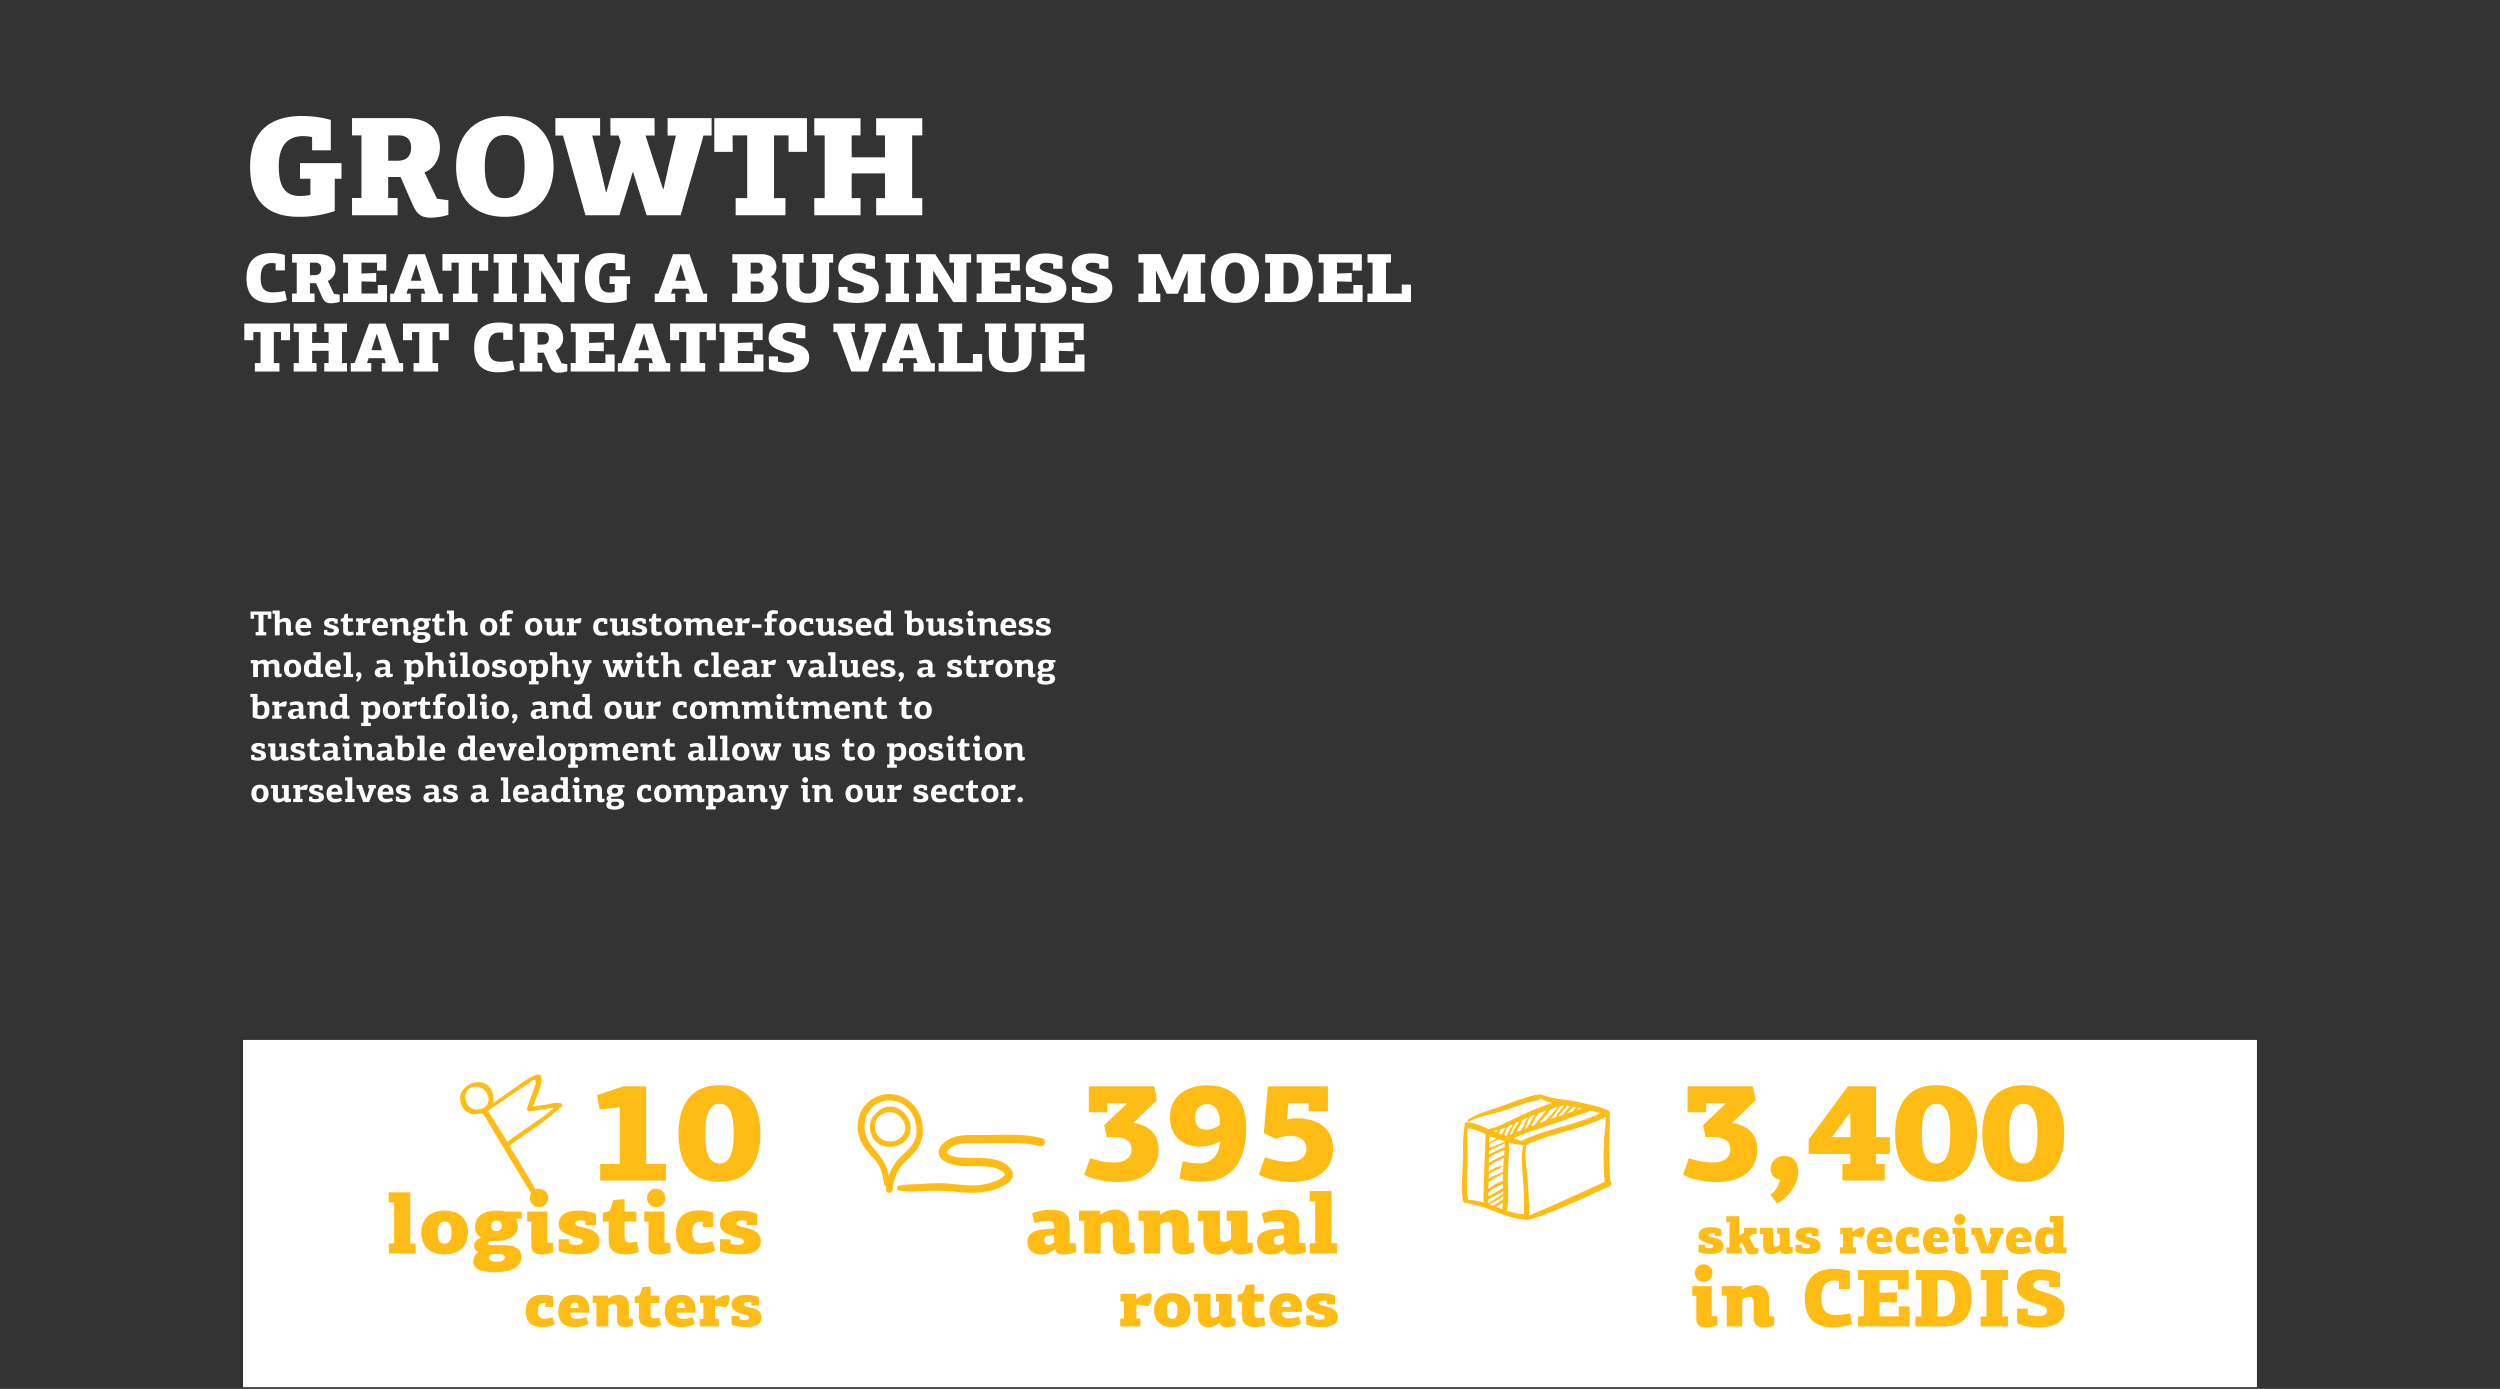 <svg xmlns="http://www.w3.org/2000/svg" xmlns:xlink="http://www.w3.org/1999/xlink" width="1440" height="800" viewBox="0 0 1440 800">
  <rect x="0" y="0" width="1440" height="800" fill="#333333" stroke="none"/>
  <defs>
    <clipPath id="clip-path">
      <path id="Trazado_523" data-name="Trazado 523" d="M0,15.592H112.955V-41.22H0Z" transform="translate(0 41.22)" fill="#ffbc15"/>
    </clipPath>
    <clipPath id="clip-path-2">
      <path id="Trazado_525" data-name="Trazado 525" d="M0,0H58.882V-72.242H0Z" fill="#ffbc15"/>
    </clipPath>
    <clipPath id="clip-path-3">
      <path id="Trazado_527" data-name="Trazado 527" d="M0,0H86.226V-72.427H0Z" fill="#ffbc15"/>
    </clipPath>
  </defs>
  <g id="crecimiento-03" transform="translate(0 -6792)">
    <g id="Grupo_607" data-name="Grupo 607">
      <path id="Trazado_872" data-name="Trazado 872" d="M0,0H1440V800H0Z" transform="translate(0 6792)" fill="none"/>
      <path id="Trazado_1711" data-name="Trazado 1711" d="M9.36,15V13.1H7.74V3.16h2.54V5.4H12.3V1.24H.32V5.4H2.34L2.32,3.16H4.9V13.1H3.26V15Zm7.74,0V7.92a4.579,4.579,0,0,1,2.22-.78c1.12,0,1.44.5,1.44,1.74v4.3a1.744,1.744,0,0,0,1.96,1.98,6.4,6.4,0,0,0,2.22-.42V13.1h-1.4V8.34c0-1.46-.44-3.38-3.16-3.38A6.205,6.205,0,0,0,17.1,6.08V.7H13V2.54h1.32V15ZM30.98,6.9c1.36,0,1.72,1.02,1.74,2.14H29.04A2,2,0,0,1,30.98,6.9Zm0-1.94c-3.8,0-4.78,3-4.78,5.16,0,2.6.9,5.08,4.8,5.08a8.769,8.769,0,0,0,4.06-.96l-.6-1.68a8.076,8.076,0,0,1-3.02.62c-1.84,0-2.46-.8-2.44-2.44h6.28v-1C35.28,7.78,34.78,4.96,30.98,4.96Zm11.64,6.88c.02.82.02,1.74.02,2.56a9.576,9.576,0,0,0,4.02.78c2.9,0,4.56-.94,4.56-2.86,0-2.54-2.42-2.96-4.04-3.4-.66-.18-1.62-.4-1.62-1.04,0-.66.66-1.02,1.56-1.02a4.151,4.151,0,0,1,1.42.24l.02,1.12H50.5c-.02-.84-.02-1.66-.02-2.48a7.979,7.979,0,0,0-3.54-.76c-2.58,0-4.22.96-4.22,3.06,0,1.96,2.08,2.44,4,2.98.84.22,1.64.48,1.64,1.3,0,.7-.88,1.02-1.88,1.02a5.264,5.264,0,0,1-1.9-.34l-.04-1.16ZM54.54,2.66l-.7,2.38-1.56.46V7.04h1.38v5.22c0,1.56.6,2.9,3.38,2.9a7.763,7.763,0,0,0,2.8-.56l-.36-1.82a8.452,8.452,0,0,1-1.72.24c-1.12,0-1.34-.46-1.34-1.56V7.04h2.86V5.18H56.44V2.48ZM65.08,6.62V5.18H61.12V7.04h1.22v6.12H61.06V15h5.42V13.16H65.12V7.88l3.52.2a3.673,3.673,0,0,0,.82-2.28c0-.6-.18-.84-.66-.84a6.685,6.685,0,0,0-3.64,1.68Zm10.04.28c1.36,0,1.72,1.02,1.74,2.14H73.18A2,2,0,0,1,75.12,6.9Zm0-1.94c-3.8,0-4.78,3-4.78,5.16,0,2.6.9,5.08,4.8,5.08a8.769,8.769,0,0,0,4.06-.96l-.6-1.68a8.076,8.076,0,0,1-3.02.62c-1.84,0-2.46-.8-2.44-2.44h6.28v-1C79.42,7.78,78.92,4.96,75.12,4.96Zm12.92,0a6.022,6.022,0,0,0-3.22,1.12c-.04,0-.06-.02-.1-.02V5.2H80.64V7.04h1.32V15h2.8V7.92a4.442,4.442,0,0,1,2.2-.78c1.12,0,1.44.5,1.44,1.74v4.18a1.833,1.833,0,0,0,1.96,2.1,6.317,6.317,0,0,0,2.22-.42V13.1h-1.4V8.34C91.18,6.88,90.76,4.96,88.04,4.96Zm14.68,1.6h1.42V5.2h-3.48a8.7,8.7,0,0,0-2.06-.24c-2.26,0-4.5,1.04-4.5,3.64a2.613,2.613,0,0,0,1.4,2.56c-.84.26-1.66.78-1.66,1.78a1.435,1.435,0,0,0,1.14,1.5,2.633,2.633,0,0,0-1.28,2.3c0,1.36,1,2.62,4.56,2.62,4.12,0,5.68-1.58,5.68-3.36,0-2-1.56-2.88-4-2.88h-2.8c-.52,0-.8-.2-.8-.54,0-.48.42-.64,1.24-.64h1.14c2.5-.04,4.5-1.2,4.5-3.44a3.371,3.371,0,0,0-.58-1.88ZM99.36,14.8c1.24,0,1.7.62,1.7,1.26,0,.8-.88,1.36-2.4,1.36-1.76,0-2.22-.64-2.22-1.34a1.514,1.514,0,0,1,.88-1.28Zm1.06-6.32c0,1.08-.82,1.62-1.9,1.62A1.469,1.469,0,0,1,96.9,8.5a1.582,1.582,0,0,1,1.74-1.68A1.62,1.62,0,0,1,100.42,8.48Zm6.76-5.82-.7,2.38-1.56.46V7.04h1.38v5.22c0,1.56.6,2.9,3.38,2.9a7.763,7.763,0,0,0,2.8-.56l-.36-1.82a8.452,8.452,0,0,1-1.72.24c-1.12,0-1.34-.46-1.34-1.56V7.04h2.86V5.18h-2.84V2.48ZM117.52,15V7.92a4.579,4.579,0,0,1,2.22-.78c1.12,0,1.44.5,1.44,1.74v4.3a1.744,1.744,0,0,0,1.96,1.98,6.4,6.4,0,0,0,2.22-.42V13.1h-1.4V8.34c0-1.46-.44-3.38-3.16-3.38a6.205,6.205,0,0,0-3.28,1.12V.7h-4.1V2.54h1.32V15Zm24.92-4.9c0-2.74-1.36-5.12-4.9-5.12-3.48,0-4.98,2.38-4.98,5.14,0,2.8,1.38,5.06,4.86,5.06C141.04,15.18,142.44,12.82,142.44,10.1Zm-2.86.02c0,1.58-.38,3.1-2.06,3.1-1.76,0-2.1-1.42-2.1-3.1,0-1.56.44-3.14,2.16-3.14C139.24,6.98,139.58,8.6,139.58,10.12ZM143.94,15h5.6V13.16h-1.58V7.04h2.84V5.2h-2.84V3.94c0-1,.6-1.36,1.64-1.36a10.28,10.28,0,0,1,1.64.16l.38-1.9A10.558,10.558,0,0,0,148.94.5c-2.86,0-3.68,1.48-3.68,3.34V5.12l-1.42.4V7.04h1.4v6.12h-1.3Zm24.38-4.9c0-2.74-1.36-5.12-4.9-5.12-3.48,0-4.98,2.38-4.98,5.14,0,2.8,1.38,5.06,4.86,5.06C166.92,15.18,168.32,12.82,168.32,10.1Zm-2.86.02c0,1.58-.38,3.1-2.06,3.1-1.76,0-2.1-1.42-2.1-3.1,0-1.56.44-3.14,2.16-3.14C165.12,6.98,165.46,8.6,165.46,10.12Zm8.5,5.1a4.893,4.893,0,0,0,3.32-1.38c.12.94.6,1.32,1.78,1.32a7.069,7.069,0,0,0,2.22-.42V13.1h-1.32V5.2h-3.94V7.06h1.14v5.02a3.33,3.33,0,0,1-2.16.94c-1.1,0-1.28-.54-1.28-1.56V5.2H169.6V7.06h1.32v4.98C170.92,13.84,171.62,15.22,173.96,15.22Zm12.56-8.6V5.18h-3.96V7.04h1.22v6.12H182.5V15h5.42V13.16h-1.36V7.88l3.52.2a3.673,3.673,0,0,0,.82-2.28c0-.6-.18-.84-.66-.84a6.685,6.685,0,0,0-3.64,1.68Zm16.14-1.64c-4.08,0-4.94,2.94-4.94,5.22,0,2.72,1,4.98,4.8,4.98a8.787,8.787,0,0,0,3.68-.76l-.52-1.76a8.106,8.106,0,0,1-2.72.5c-1.52,0-2.44-.84-2.44-3.04,0-1.98.74-3.1,2.42-3.1a5.582,5.582,0,0,1,.94.1V8.44h1.88V5.48A9.082,9.082,0,0,0,202.66,4.98Zm8.98,10.24a4.893,4.893,0,0,0,3.32-1.38c.12.94.6,1.32,1.78,1.32a7.069,7.069,0,0,0,2.22-.42V13.1h-1.32V5.2H213.7V7.06h1.14v5.02a3.33,3.33,0,0,1-2.16.94c-1.1,0-1.28-.54-1.28-1.56V5.2h-4.12V7.06h1.32v4.98C208.6,13.84,209.3,15.22,211.64,15.22Zm8.5-3.38c.02.82.02,1.74.02,2.56a9.576,9.576,0,0,0,4.02.78c2.9,0,4.56-.94,4.56-2.86,0-2.54-2.42-2.96-4.04-3.4-.66-.18-1.62-.4-1.62-1.04,0-.66.66-1.02,1.56-1.02a4.151,4.151,0,0,1,1.42.24l.02,1.12h1.94C228,7.38,228,6.56,228,5.74a7.979,7.979,0,0,0-3.54-.76c-2.58,0-4.22.96-4.22,3.06,0,1.96,2.08,2.44,4,2.98.84.22,1.64.48,1.64,1.3,0,.7-.88,1.02-1.88,1.02a5.264,5.264,0,0,1-1.9-.34l-.04-1.16Zm11.92-9.18-.7,2.38-1.56.46V7.04h1.38v5.22c0,1.56.6,2.9,3.38,2.9a7.763,7.763,0,0,0,2.8-.56L237,12.78a8.452,8.452,0,0,1-1.72.24c-1.12,0-1.34-.46-1.34-1.56V7.04h2.86V5.18h-2.84V2.48Zm16.52,7.44c0-2.74-1.36-5.12-4.9-5.12-3.48,0-4.98,2.38-4.98,5.14,0,2.8,1.38,5.06,4.86,5.06C247.18,15.18,248.58,12.82,248.58,10.1Zm-2.86.02c0,1.58-.38,3.1-2.06,3.1-1.76,0-2.1-1.42-2.1-3.1,0-1.56.44-3.14,2.16-3.14C245.38,6.98,245.72,8.6,245.72,10.12ZM257.28,5a6.023,6.023,0,0,0-3.3,1.14l-.08-.06V5.2h-4.08V7.06h1.36V15h2.8V7.96a4.023,4.023,0,0,1,2.12-.72c.82,0,1.26.42,1.26,1.42V15h2.76V9.06a6.062,6.062,0,0,0-.08-1.16,4.212,4.212,0,0,1,2.12-.68c1.06,0,1.36.44,1.36,1.62v3.88c0,1.62.1,2.44,1.94,2.44a6.084,6.084,0,0,0,2.16-.42V13.1H266.3V8.4c0-1.82-.52-3.42-3.12-3.42a6.116,6.116,0,0,0-3.46,1.32A2.455,2.455,0,0,0,257.28,5Zm16.46,1.9c1.36,0,1.72,1.02,1.74,2.14H271.8A2,2,0,0,1,273.74,6.9Zm0-1.94c-3.8,0-4.78,3-4.78,5.16,0,2.6.9,5.08,4.8,5.08a8.769,8.769,0,0,0,4.06-.96l-.6-1.68a8.076,8.076,0,0,1-3.02.62c-1.84,0-2.46-.8-2.44-2.44h6.28v-1C278.04,7.78,277.54,4.96,273.74,4.96Zm9.76,1.66V5.18h-3.96V7.04h1.22v6.12h-1.28V15h5.42V13.16h-1.36V7.88l3.52.2a3.673,3.673,0,0,0,.82-2.28c0-.6-.18-.84-.66-.84a6.685,6.685,0,0,0-3.64,1.68Zm11.12,4V8.64h-5.48v1.98ZM296.5,15h5.6V13.16h-1.58V7.04h2.84V5.2h-2.84V3.94c0-1,.6-1.36,1.64-1.36a10.281,10.281,0,0,1,1.64.16l.38-1.9A10.558,10.558,0,0,0,301.5.5c-2.86,0-3.68,1.48-3.68,3.34V5.12l-1.42.4V7.04h1.4v6.12h-1.3Zm18.24-4.9c0-2.74-1.36-5.12-4.9-5.12-3.48,0-4.98,2.38-4.98,5.14,0,2.8,1.38,5.06,4.86,5.06C313.34,15.18,314.74,12.82,314.74,10.1Zm-2.86.02c0,1.58-.38,3.1-2.06,3.1-1.76,0-2.1-1.42-2.1-3.1,0-1.56.44-3.14,2.16-3.14C311.54,6.98,311.88,8.6,311.88,10.12Zm9.4-5.14c-4.08,0-4.94,2.94-4.94,5.22,0,2.72,1,4.98,4.8,4.98a8.787,8.787,0,0,0,3.68-.76l-.52-1.76a8.106,8.106,0,0,1-2.72.5c-1.52,0-2.44-.84-2.44-3.04,0-1.98.74-3.1,2.42-3.1a5.581,5.581,0,0,1,.94.1V8.44h1.88V5.48A9.082,9.082,0,0,0,321.28,4.98Zm8.98,10.24a4.893,4.893,0,0,0,3.32-1.38c.12.94.6,1.32,1.78,1.32a7.069,7.069,0,0,0,2.22-.42V13.1h-1.32V5.2h-3.94V7.06h1.14v5.02a3.33,3.33,0,0,1-2.16.94c-1.1,0-1.28-.54-1.28-1.56V5.2H325.9V7.06h1.32v4.98C327.22,13.84,327.92,15.22,330.26,15.22Zm8.5-3.38c.02.82.02,1.74.02,2.56a9.576,9.576,0,0,0,4.02.78c2.9,0,4.56-.94,4.56-2.86,0-2.54-2.42-2.96-4.04-3.4-.66-.18-1.62-.4-1.62-1.04,0-.66.66-1.02,1.56-1.02a4.151,4.151,0,0,1,1.42.24l.02,1.12h1.94c-.02-.84-.02-1.66-.02-2.48a7.979,7.979,0,0,0-3.54-.76c-2.58,0-4.22.96-4.22,3.06,0,1.96,2.08,2.44,4,2.98.84.22,1.64.48,1.64,1.3,0,.7-.88,1.02-1.88,1.02a5.264,5.264,0,0,1-1.9-.34l-.04-1.16ZM353.68,6.9c1.36,0,1.72,1.02,1.74,2.14h-3.68A2,2,0,0,1,353.68,6.9Zm0-1.94c-3.8,0-4.78,3-4.78,5.16,0,2.6.9,5.08,4.8,5.08a8.769,8.769,0,0,0,4.06-.96l-.6-1.68a8.076,8.076,0,0,1-3.02.62c-1.84,0-2.46-.8-2.44-2.44h6.28v-1C357.98,7.78,357.48,4.96,353.68,4.96Zm12.88,9.2V15h4V13.16h-1.38V.68h-4.26V2.54h1.48V5.52a6.412,6.412,0,0,0-2.66-.58c-3.1,0-4.2,2.3-4.2,5.36,0,2.68.94,4.88,3.98,4.88a5.337,5.337,0,0,0,3-1.04Zm-2.18-7.18a4.435,4.435,0,0,1,2.02.56V12.4a3.793,3.793,0,0,1-2.06.76c-1.12,0-2-.52-2-2.9C362.34,7.52,363.36,6.98,364.38,6.98Zm18.94,8.2c3.76,0,4.76-2.36,4.76-5.08,0-2.98-.92-5.16-4.04-5.16a6.033,6.033,0,0,0-2.82.82V.68h-4.18V2.54h1.4V14.16A12.606,12.606,0,0,0,383.32,15.18Zm.04-8.16c1.04,0,1.92.44,1.92,3.12,0,2.46-.88,3.06-2.12,3.06a5.331,5.331,0,0,1-1.92-.38V7.68A4.555,4.555,0,0,1,383.36,7.02Zm10.46,8.2a4.893,4.893,0,0,0,3.32-1.38c.12.94.6,1.32,1.78,1.32a7.069,7.069,0,0,0,2.22-.42V13.1h-1.32V5.2h-3.94V7.06h1.14v5.02a3.33,3.33,0,0,1-2.16.94c-1.1,0-1.28-.54-1.28-1.56V5.2h-4.12V7.06h1.32v4.98C390.78,13.84,391.48,15.22,393.82,15.22Zm8.5-3.38c.02.82.02,1.74.02,2.56a9.576,9.576,0,0,0,4.02.78c2.9,0,4.56-.94,4.56-2.86,0-2.54-2.42-2.96-4.04-3.4-.66-.18-1.62-.4-1.62-1.04,0-.66.66-1.02,1.56-1.02a4.151,4.151,0,0,1,1.42.24l.02,1.12h1.94c-.02-.84-.02-1.66-.02-2.48a7.979,7.979,0,0,0-3.54-.76c-2.58,0-4.22.96-4.22,3.06,0,1.96,2.08,2.44,4,2.98.84.22,1.64.48,1.64,1.3,0,.7-.88,1.02-1.88,1.02a5.264,5.264,0,0,1-1.9-.34l-.04-1.16Zm11.34-4.78v6.28c.02,1.28.54,1.84,1.98,1.84a6.353,6.353,0,0,0,2.22-.44V13.08h-1.42V5.2h-3.78V7.06Zm2.98-4.78A1.669,1.669,0,0,0,414.98.62a1.639,1.639,0,0,0-1.64,1.66,1.652,1.652,0,0,0,1.64,1.66A1.682,1.682,0,0,0,416.64,2.28Zm9.78,2.68a6.022,6.022,0,0,0-3.22,1.12c-.04,0-.06-.02-.1-.02V5.2h-4.08V7.04h1.32V15h2.8V7.92a4.442,4.442,0,0,1,2.2-.78c1.12,0,1.44.5,1.44,1.74v4.18a1.833,1.833,0,0,0,1.96,2.1,6.317,6.317,0,0,0,2.22-.42V13.1h-1.4V8.34C429.56,6.88,429.14,4.96,426.42,4.96ZM437.04,6.9c1.36,0,1.72,1.02,1.74,2.14H435.1A2,2,0,0,1,437.04,6.9Zm0-1.94c-3.8,0-4.78,3-4.78,5.16,0,2.6.9,5.08,4.8,5.08a8.769,8.769,0,0,0,4.06-.96l-.6-1.68a8.076,8.076,0,0,1-3.02.62c-1.84,0-2.46-.8-2.44-2.44h6.28v-1C441.34,7.78,440.84,4.96,437.04,4.96Zm5.7,6.88c.02.82.02,1.74.02,2.56a9.576,9.576,0,0,0,4.02.78c2.9,0,4.56-.94,4.56-2.86,0-2.54-2.42-2.96-4.04-3.4-.66-.18-1.62-.4-1.62-1.04,0-.66.66-1.02,1.56-1.02a4.151,4.151,0,0,1,1.42.24l.02,1.12h1.94c-.02-.84-.02-1.66-.02-2.48a7.979,7.979,0,0,0-3.54-.76c-2.58,0-4.22.96-4.22,3.06,0,1.96,2.08,2.44,4,2.98.84.22,1.64.48,1.64,1.3,0,.7-.88,1.02-1.88,1.02a5.264,5.264,0,0,1-1.9-.34l-.04-1.16Zm9.98,0c.02.82.02,1.74.02,2.56a9.576,9.576,0,0,0,4.02.78c2.9,0,4.56-.94,4.56-2.86,0-2.54-2.42-2.96-4.04-3.4-.66-.18-1.62-.4-1.62-1.04,0-.66.66-1.02,1.56-1.02a4.151,4.151,0,0,1,1.42.24l.02,1.12h1.94c-.02-.84-.02-1.66-.02-2.48a7.979,7.979,0,0,0-3.54-.76c-2.58,0-4.22.96-4.22,3.06,0,1.96,2.08,2.44,4,2.98.84.22,1.64.48,1.64,1.3,0,.7-.88,1.02-1.88,1.02a5.264,5.264,0,0,1-1.9-.34l-.04-1.16ZM7.9,29a6.024,6.024,0,0,0-3.3,1.14l-.08-.06V29.2H.44v1.86H1.8V39H4.6V31.96a4.023,4.023,0,0,1,2.12-.72c.82,0,1.26.42,1.26,1.42V39h2.76V33.06a6.061,6.061,0,0,0-.08-1.16,4.212,4.212,0,0,1,2.12-.68c1.06,0,1.36.44,1.36,1.62v3.88c0,1.62.1,2.44,1.94,2.44a6.084,6.084,0,0,0,2.16-.42V37.1H16.92V32.4c0-1.82-.52-3.42-3.12-3.42a6.116,6.116,0,0,0-3.46,1.32A2.455,2.455,0,0,0,7.9,29Zm21.56,5.1c0-2.74-1.36-5.12-4.9-5.12-3.48,0-4.98,2.38-4.98,5.14,0,2.8,1.38,5.06,4.86,5.06C28.06,39.18,29.46,36.82,29.46,34.1Zm-2.86.02c0,1.58-.38,3.1-2.06,3.1-1.76,0-2.1-1.42-2.1-3.1,0-1.56.44-3.14,2.16-3.14C26.26,30.98,26.6,32.6,26.6,34.12Zm11.48,4.04V39h4V37.16H40.7V24.68H36.44v1.86h1.48v2.98a6.412,6.412,0,0,0-2.66-.58c-3.1,0-4.2,2.3-4.2,5.36,0,2.68.94,4.88,3.98,4.88a5.337,5.337,0,0,0,3-1.04ZM35.9,30.98a4.435,4.435,0,0,1,2.02.56V36.4a3.793,3.793,0,0,1-2.06.76c-1.12,0-2-.52-2-2.9C33.86,31.52,34.88,30.98,35.9,30.98Zm12.14-.08c1.36,0,1.72,1.02,1.74,2.14H46.1A2,2,0,0,1,48.04,30.9Zm0-1.94c-3.8,0-4.78,3-4.78,5.16,0,2.6.9,5.08,4.8,5.08a8.769,8.769,0,0,0,4.06-.96l-.6-1.68a8.076,8.076,0,0,1-3.02.62c-1.84,0-2.46-.8-2.44-2.44h6.28v-1C52.34,31.78,51.84,28.96,48.04,28.96Zm10.02-4.22h-4.2V26.6h1.4V37.16h-1.3V39h5.42V37.16H58.06ZM61.1,37.6a1.15,1.15,0,0,0,1.08,1.3,3.224,3.224,0,0,1-1.14,2.02l.7.88a4.907,4.907,0,0,0,2.48-3.86,1.592,1.592,0,0,0-1.58-1.76A1.456,1.456,0,0,0,61.1,37.6Zm16.92-3.04v2a3.02,3.02,0,0,1-1.88.84c-.98,0-1.38-.44-1.38-1.36,0-.66.46-1.2,1.42-1.3Zm2.66-2.16c0-2.52-1.42-3.38-3.74-3.38a11.135,11.135,0,0,0-4.14.78c.14.58.3,1.16.46,1.72a10.034,10.034,0,0,1,3-.5c1.42,0,1.8.62,1.8,1.76v.48l-2.74.18c-2.26.14-3.44,1.4-3.44,2.92a2.7,2.7,0,0,0,3,2.84,4.538,4.538,0,0,0,3.28-1.32c.02,0,.02.02.04.02.02,1.06.66,1.26,1.52,1.26a6.7,6.7,0,0,0,2.6-.52l-.14-1.5h-1.5Zm8.2,10.82h5.6V41.36H93.02V38.6a6.6,6.6,0,0,0,2.66.6c3.1,0,4.22-2.24,4.22-5.3,0-2.66-.96-4.86-4-4.86a5.174,5.174,0,0,0-3,1.06l-.04-.02V29.2H88.88v1.86h1.36v10.3H88.88Zm6.18-6.08a4.288,4.288,0,0,1-2.04-.58V31.88a3.859,3.859,0,0,1,2.08-.76c1.1,0,1.98.46,1.98,2.82C97.08,36.58,96.06,37.14,95.06,37.14ZM105.12,39V31.92a4.579,4.579,0,0,1,2.22-.78c1.12,0,1.44.5,1.44,1.74v4.3a1.744,1.744,0,0,0,1.96,1.98,6.4,6.4,0,0,0,2.22-.42V37.1h-1.4V32.34c0-1.46-.44-3.38-3.16-3.38a6.205,6.205,0,0,0-3.28,1.12V24.7h-4.1v1.84h1.32V39Zm10.3-7.94v6.28c.02,1.28.54,1.84,1.98,1.84a6.353,6.353,0,0,0,2.22-.44V37.08H118.2V29.2h-3.78v1.86Zm2.98-4.78a1.669,1.669,0,0,0-1.66-1.66,1.66,1.66,0,0,0,0,3.32A1.682,1.682,0,0,0,118.4,26.28Zm6.88-1.54h-4.2V26.6h1.4V37.16h-1.3V39h5.42V37.16h-1.32Zm12.7,9.36c0-2.74-1.36-5.12-4.9-5.12-3.48,0-4.98,2.38-4.98,5.14,0,2.8,1.38,5.06,4.86,5.06C136.58,39.18,137.98,36.82,137.98,34.1Zm-2.86.02c0,1.58-.38,3.1-2.06,3.1-1.76,0-2.1-1.42-2.1-3.1,0-1.56.44-3.14,2.16-3.14C134.78,30.98,135.12,32.6,135.12,34.12Zm4.3,1.72c.02.82.02,1.74.02,2.56a9.576,9.576,0,0,0,4.02.78c2.9,0,4.56-.94,4.56-2.86,0-2.54-2.42-2.96-4.04-3.4-.66-.18-1.62-.4-1.62-1.04,0-.66.66-1.02,1.56-1.02a4.151,4.151,0,0,1,1.42.24l.02,1.12h1.94c-.02-.84-.02-1.66-.02-2.48a7.979,7.979,0,0,0-3.54-.76c-2.58,0-4.22.96-4.22,3.06,0,1.96,2.08,2.44,4,2.98.84.22,1.64.48,1.64,1.3,0,.7-.88,1.02-1.88,1.02a5.264,5.264,0,0,1-1.9-.34l-.04-1.16Zm20.02-1.74c0-2.74-1.36-5.12-4.9-5.12-3.48,0-4.98,2.38-4.98,5.14,0,2.8,1.38,5.06,4.86,5.06C158.04,39.18,159.44,36.82,159.44,34.1Zm-2.86.02c0,1.58-.38,3.1-2.06,3.1-1.76,0-2.1-1.42-2.1-3.1,0-1.56.44-3.14,2.16-3.14C156.24,30.98,156.58,32.6,156.58,34.12Zm4.06,9.1h5.6V41.36h-1.46V38.6a6.6,6.6,0,0,0,2.66.6c3.1,0,4.22-2.24,4.22-5.3,0-2.66-.96-4.86-4-4.86a5.174,5.174,0,0,0-3,1.06l-.04-.02V29.2h-3.98v1.86H162v10.3h-1.36Zm6.18-6.08a4.288,4.288,0,0,1-2.04-.58V31.88a3.859,3.859,0,0,1,2.08-.76c1.1,0,1.98.46,1.98,2.82C168.84,36.58,167.82,37.14,166.82,37.14ZM176.88,39V31.92a4.579,4.579,0,0,1,2.22-.78c1.12,0,1.44.5,1.44,1.74v4.3a1.744,1.744,0,0,0,1.96,1.98,6.4,6.4,0,0,0,2.22-.42V37.1h-1.4V32.34c0-1.46-.44-3.38-3.16-3.38a6.205,6.205,0,0,0-3.28,1.12V24.7h-4.1v1.84h1.32V39Zm14.28-2.02h-.08c-.28-.98-1.98-6.5-2.38-7.78h-3.1v1.98h1.08c.86,2.54,1.6,5.08,2.46,7.6h1.26l-.6,1.54c-.2.5-.5.76-1.38.76a8.7,8.7,0,0,1-1.5-.18l-.38,2a8.92,8.92,0,0,0,2.6.4,2.719,2.719,0,0,0,2.96-2.08l3.62-10.16h.94V29.2h-4.68v1.86h1.08C192.74,32.02,191.4,36.2,191.16,36.98Zm24.42.04-.92-2.42-1.32-3.54h1V29.18h-5.38v1.88h1.4l.16.4-1.02,3.08-.78,2.5h-.12l-.78-2.84-1.42-5.02h-3.1v2.04h1.04L206.68,39h3.6l.82-2.58.78-2.3h.1l.86,2.3,1,2.58h3.6l2.44-7.94.88-.02V29.18h-4.48v1.86h1.08l-1,3.44-.7,2.54ZM223,31.06v6.28c.02,1.28.54,1.84,1.98,1.84a6.353,6.353,0,0,0,2.22-.44V37.08h-1.42V29.2H222v1.86Zm2.98-4.78a1.669,1.669,0,0,0-1.66-1.66,1.66,1.66,0,0,0,0,3.32A1.682,1.682,0,0,0,225.98,26.28Zm4.5.38-.7,2.38-1.56.46v1.54h1.38v5.22c0,1.56.6,2.9,3.38,2.9a7.763,7.763,0,0,0,2.8-.56l-.36-1.82a8.452,8.452,0,0,1-1.72.24c-1.12,0-1.34-.46-1.34-1.56V31.04h2.86V29.18h-2.84v-2.7ZM240.82,39V31.92a4.579,4.579,0,0,1,2.22-.78c1.12,0,1.44.5,1.44,1.74v4.3a1.744,1.744,0,0,0,1.96,1.98,6.4,6.4,0,0,0,2.22-.42V37.1h-1.4V32.34c0-1.46-.44-3.38-3.16-3.38a6.205,6.205,0,0,0-3.28,1.12V24.7h-4.1v1.84h1.32V39ZM260.8,28.98c-4.08,0-4.94,2.94-4.94,5.22,0,2.72,1,4.98,4.8,4.98a8.787,8.787,0,0,0,3.68-.76l-.52-1.76a8.106,8.106,0,0,1-2.72.5c-1.52,0-2.44-.84-2.44-3.04,0-1.98.74-3.1,2.42-3.1a5.582,5.582,0,0,1,.94.1v1.32h1.88V29.48A9.082,9.082,0,0,0,260.8,28.98Zm9.1-4.24h-4.2V26.6h1.4V37.16h-1.3V39h5.42V37.16H269.9Zm7.6,6.16c1.36,0,1.72,1.02,1.74,2.14h-3.68A2,2,0,0,1,277.5,30.9Zm0-1.94c-3.8,0-4.78,3-4.78,5.16,0,2.6.9,5.08,4.8,5.08a8.769,8.769,0,0,0,4.06-.96l-.6-1.68a8.076,8.076,0,0,1-3.02.62c-1.84,0-2.46-.8-2.44-2.44h6.28v-1C281.8,31.78,281.3,28.96,277.5,28.96Zm11.84,5.6v2a3.02,3.02,0,0,1-1.88.84c-.98,0-1.38-.44-1.38-1.36,0-.66.46-1.2,1.42-1.3ZM292,32.4c0-2.52-1.42-3.38-3.74-3.38a11.135,11.135,0,0,0-4.14.78c.14.58.3,1.16.46,1.72a10.034,10.034,0,0,1,3-.5c1.42,0,1.8.62,1.8,1.76v.48l-2.74.18c-2.26.14-3.44,1.4-3.44,2.92a2.7,2.7,0,0,0,3,2.84,4.538,4.538,0,0,0,3.28-1.32c.02,0,.02.02.04.02.02,1.06.66,1.26,1.52,1.26a6.7,6.7,0,0,0,2.6-.52l-.14-1.5H292Zm6.56-1.78V29.18H294.6v1.86h1.22v6.12h-1.28V39h5.42V37.16H298.6V31.88l3.52.2a3.673,3.673,0,0,0,.82-2.28c0-.6-.18-.84-.66-.84a6.685,6.685,0,0,0-3.64,1.68Zm16.42,6.22c-.26-.84-.82-2.5-1.08-3.32l-1.44-4.34h-3.12v2.04h1.02c.58,1.78,2.28,6.02,2.88,7.78h3.42c.62-1.78,2.4-6.16,3-7.94h.88V29.18h-4.36v1.88h.78c-.24.76-.68,2.06-.94,2.8-.2.74-.74,2.22-.96,2.98Zm12.74-2.28v2a3.02,3.02,0,0,1-1.88.84c-.98,0-1.38-.44-1.38-1.36,0-.66.46-1.2,1.42-1.3Zm2.66-2.16c0-2.52-1.42-3.38-3.74-3.38a11.135,11.135,0,0,0-4.14.78c.14.58.3,1.16.46,1.72a10.034,10.034,0,0,1,3-.5c1.42,0,1.8.62,1.8,1.76v.48l-2.74.18c-2.26.14-3.44,1.4-3.44,2.92a2.7,2.7,0,0,0,3,2.84,4.538,4.538,0,0,0,3.28-1.32c.02,0,.02.02.04.02.02,1.06.66,1.26,1.52,1.26a6.7,6.7,0,0,0,2.6-.52l-.14-1.5h-1.5Zm6.82-7.66H333V26.6h1.4V37.16h-1.3V39h5.42V37.16H337.2Zm6.86,14.48a4.893,4.893,0,0,0,3.32-1.38c.12.94.6,1.32,1.78,1.32a7.069,7.069,0,0,0,2.22-.42V37.1h-1.32V29.2h-3.94v1.86h1.14v5.02a3.33,3.33,0,0,1-2.16.94c-1.1,0-1.28-.54-1.28-1.56V29.2H339.7v1.86h1.32v4.98C341.02,37.84,341.72,39.22,344.06,39.22ZM357.5,30.9c1.36,0,1.72,1.02,1.74,2.14h-3.68A2,2,0,0,1,357.5,30.9Zm0-1.94c-3.8,0-4.78,3-4.78,5.16,0,2.6.9,5.08,4.8,5.08a8.769,8.769,0,0,0,4.06-.96l-.6-1.68a8.076,8.076,0,0,1-3.02.62c-1.84,0-2.46-.8-2.44-2.44h6.28v-1C361.8,31.78,361.3,28.96,357.5,28.96Zm5.7,6.88c.02.82.02,1.74.02,2.56a9.576,9.576,0,0,0,4.02.78c2.9,0,4.56-.94,4.56-2.86,0-2.54-2.42-2.96-4.04-3.4-.66-.18-1.62-.4-1.62-1.04,0-.66.66-1.02,1.56-1.02a4.151,4.151,0,0,1,1.42.24l.02,1.12h1.94c-.02-.84-.02-1.66-.02-2.48a7.979,7.979,0,0,0-3.54-.76c-2.58,0-4.22.96-4.22,3.06,0,1.96,2.08,2.44,4,2.98.84.22,1.64.48,1.64,1.3,0,.7-.88,1.02-1.88,1.02a5.264,5.264,0,0,1-1.9-.34l-.04-1.16Zm10.36,1.76a1.15,1.15,0,0,0,1.08,1.3,3.224,3.224,0,0,1-1.14,2.02l.7.88a4.907,4.907,0,0,0,2.48-3.86,1.592,1.592,0,0,0-1.58-1.76A1.456,1.456,0,0,0,373.56,37.6Zm16.92-3.04v2a3.02,3.02,0,0,1-1.88.84c-.98,0-1.38-.44-1.38-1.36,0-.66.46-1.2,1.42-1.3Zm2.66-2.16c0-2.52-1.42-3.38-3.74-3.38a11.135,11.135,0,0,0-4.14.78c.14.58.3,1.16.46,1.72a10.034,10.034,0,0,1,3-.5c1.42,0,1.8.62,1.8,1.76v.48l-2.74.18c-2.26.14-3.44,1.4-3.44,2.92a2.7,2.7,0,0,0,3,2.84,4.538,4.538,0,0,0,3.28-1.32c.02,0,.02.02.04.02.02,1.06.66,1.26,1.52,1.26a6.7,6.7,0,0,0,2.6-.52l-.14-1.5h-1.5Zm8.44,3.44c.02.82.02,1.74.02,2.56a9.576,9.576,0,0,0,4.02.78c2.9,0,4.56-.94,4.56-2.86,0-2.54-2.42-2.96-4.04-3.4-.66-.18-1.62-.4-1.62-1.04,0-.66.66-1.02,1.56-1.02a4.151,4.151,0,0,1,1.42.24l.02,1.12h1.94c-.02-.84-.02-1.66-.02-2.48a7.979,7.979,0,0,0-3.54-.76c-2.58,0-4.22.96-4.22,3.06,0,1.96,2.08,2.44,4,2.98.84.22,1.64.48,1.64,1.3,0,.7-.88,1.02-1.88,1.02a5.264,5.264,0,0,1-1.9-.34l-.04-1.16Zm11.92-9.18-.7,2.38-1.56.46v1.54h1.38v5.22c0,1.56.6,2.9,3.38,2.9a7.763,7.763,0,0,0,2.8-.56l-.36-1.82a8.451,8.451,0,0,1-1.72.24c-1.12,0-1.34-.46-1.34-1.56V31.04h2.86V29.18H415.4v-2.7Zm10.54,3.96V29.18h-3.96v1.86h1.22v6.12h-1.28V39h5.42V37.16h-1.36V31.88l3.52.2a3.673,3.673,0,0,0,.82-2.28c0-.6-.18-.84-.66-.84a6.685,6.685,0,0,0-3.64,1.68Zm15.14,3.48c0-2.74-1.36-5.12-4.9-5.12-3.48,0-4.98,2.38-4.98,5.14,0,2.8,1.38,5.06,4.86,5.06C437.78,39.18,439.18,36.82,439.18,34.1Zm-2.86.02c0,1.58-.38,3.1-2.06,3.1-1.76,0-2.1-1.42-2.1-3.1,0-1.56.44-3.14,2.16-3.14C435.98,30.98,436.32,32.6,436.32,34.12Zm11.52-5.16a6.022,6.022,0,0,0-3.22,1.12c-.04,0-.06-.02-.1-.02V29.2h-4.08v1.84h1.32V39h2.8V31.92a4.442,4.442,0,0,1,2.2-.78c1.12,0,1.44.5,1.44,1.74v4.18a1.833,1.833,0,0,0,1.96,2.1,6.317,6.317,0,0,0,2.22-.42V37.1h-1.4V32.34C450.98,30.88,450.56,28.96,447.84,28.96Zm14.68,1.6h1.42V29.2h-3.48a8.7,8.7,0,0,0-2.06-.24c-2.26,0-4.5,1.04-4.5,3.64a2.613,2.613,0,0,0,1.4,2.56c-.84.26-1.66.78-1.66,1.78a1.435,1.435,0,0,0,1.14,1.5,2.633,2.633,0,0,0-1.28,2.3c0,1.36,1,2.62,4.56,2.62,4.12,0,5.68-1.58,5.68-3.36,0-2-1.56-2.88-4-2.88h-2.8c-.52,0-.8-.2-.8-.54,0-.48.42-.64,1.24-.64h1.14c2.5-.04,4.5-1.2,4.5-3.44a3.371,3.371,0,0,0-.58-1.88Zm-3.36,8.24c1.24,0,1.7.62,1.7,1.26,0,.8-.88,1.36-2.4,1.36-1.76,0-2.22-.64-2.22-1.34a1.514,1.514,0,0,1,.88-1.28Zm1.06-6.32c0,1.08-.82,1.62-1.9,1.62a1.468,1.468,0,0,1-1.62-1.6,1.582,1.582,0,0,1,1.74-1.68A1.62,1.62,0,0,1,460.22,32.48ZM6.44,63.18c3.76,0,4.76-2.36,4.76-5.08,0-2.98-.92-5.16-4.04-5.16a6.033,6.033,0,0,0-2.82.82V48.68H.16v1.86h1.4V62.16A12.606,12.606,0,0,0,6.44,63.18Zm.04-8.16c1.04,0,1.92.44,1.92,3.12,0,2.46-.88,3.06-2.12,3.06a5.331,5.331,0,0,1-1.92-.38V55.68A4.555,4.555,0,0,1,6.48,55.02Zm10.32-.4V53.18H12.84v1.86h1.22v6.12H12.78V63H18.2V61.16H16.84V55.88l3.52.2a3.673,3.673,0,0,0,.82-2.28c0-.6-.18-.84-.66-.84a6.685,6.685,0,0,0-3.64,1.68Zm11.24,3.94v2a3.02,3.02,0,0,1-1.88.84c-.98,0-1.38-.44-1.38-1.36,0-.66.46-1.2,1.42-1.3ZM30.7,56.4c0-2.52-1.42-3.38-3.74-3.38a11.135,11.135,0,0,0-4.14.78c.14.58.3,1.16.46,1.72a10.034,10.034,0,0,1,3-.5c1.42,0,1.8.62,1.8,1.76v.48l-2.74.18c-2.26.14-3.44,1.4-3.44,2.92a2.7,2.7,0,0,0,3,2.84,4.538,4.538,0,0,0,3.28-1.32c.02,0,.02.02.04.02.02,1.06.66,1.26,1.52,1.26a6.7,6.7,0,0,0,2.6-.52l-.14-1.5H30.7Zm9.72-3.44a6.022,6.022,0,0,0-3.22,1.12c-.04,0-.06-.02-.1-.02V53.2H33.02v1.84h1.32V63h2.8V55.92a4.442,4.442,0,0,1,2.2-.78c1.12,0,1.44.5,1.44,1.74v4.18a1.833,1.833,0,0,0,1.96,2.1,6.317,6.317,0,0,0,2.22-.42V61.1h-1.4V56.34C43.56,54.88,43.14,52.96,40.42,52.96Zm12.86,9.2V63h4V61.16H55.9V48.68H51.64v1.86h1.48v2.98a6.412,6.412,0,0,0-2.66-.58c-3.1,0-4.2,2.3-4.2,5.36,0,2.68.94,4.88,3.98,4.88a5.337,5.337,0,0,0,3-1.04ZM51.1,54.98a4.435,4.435,0,0,1,2.02.56V60.4a3.793,3.793,0,0,1-2.06.76c-1.12,0-2-.52-2-2.9C49.06,55.52,50.08,54.98,51.1,54.98ZM64,67.22h5.6V65.36H68.14V62.6a6.6,6.6,0,0,0,2.66.6c3.1,0,4.22-2.24,4.22-5.3,0-2.66-.96-4.86-4-4.86a5.174,5.174,0,0,0-3,1.06l-.04-.02V53.2H64v1.86h1.36v10.3H64Zm6.18-6.08a4.288,4.288,0,0,1-2.04-.58V55.88a3.859,3.859,0,0,1,2.08-.76c1.1,0,1.98.46,1.98,2.82C72.2,60.58,71.18,61.14,70.18,61.14ZM86.42,58.1c0-2.74-1.36-5.12-4.9-5.12-3.48,0-4.98,2.38-4.98,5.14,0,2.8,1.38,5.06,4.86,5.06C85.02,63.18,86.42,60.82,86.42,58.1Zm-2.86.02c0,1.58-.38,3.1-2.06,3.1-1.76,0-2.1-1.42-2.1-3.1,0-1.56.44-3.14,2.16-3.14C83.22,54.98,83.56,56.6,83.56,58.12Zm8.36-3.5V53.18H87.96v1.86h1.22v6.12H87.9V63h5.42V61.16H91.96V55.88l3.52.2a3.673,3.673,0,0,0,.82-2.28c0-.6-.18-.84-.66-.84A6.685,6.685,0,0,0,92,54.64Zm7.04-3.96-.7,2.38-1.56.46v1.54h1.38v5.22c0,1.56.6,2.9,3.38,2.9a7.763,7.763,0,0,0,2.8-.56l-.36-1.82a8.452,8.452,0,0,1-1.72.24c-1.12,0-1.34-.46-1.34-1.56V55.04h2.86V53.18h-2.84v-2.7ZM105.5,63h5.6V61.16h-1.58V55.04h2.84V53.2h-2.84V51.94c0-1,.6-1.36,1.64-1.36a10.28,10.28,0,0,1,1.64.16l.38-1.9a10.558,10.558,0,0,0-2.68-.34c-2.86,0-3.68,1.48-3.68,3.34v1.28l-1.42.4v1.52h1.4v6.12h-1.3Zm18.24-4.9c0-2.74-1.36-5.12-4.9-5.12-3.48,0-4.98,2.38-4.98,5.14,0,2.8,1.38,5.06,4.86,5.06C122.34,63.18,123.74,60.82,123.74,58.1Zm-2.86.02c0,1.58-.38,3.1-2.06,3.1-1.76,0-2.1-1.42-2.1-3.1,0-1.56.44-3.14,2.16-3.14C120.54,54.98,120.88,56.6,120.88,58.12Zm8.62-9.38h-4.2V50.6h1.4V61.16h-1.3V63h5.42V61.16H129.5Zm4.02,6.32v6.28c.02,1.28.54,1.84,1.98,1.84a6.353,6.353,0,0,0,2.22-.44V61.08H136.3V53.2h-3.78v1.86Zm2.98-4.78a1.669,1.669,0,0,0-1.66-1.66,1.66,1.66,0,0,0,0,3.32A1.682,1.682,0,0,0,136.5,50.28Zm12.6,7.82c0-2.74-1.36-5.12-4.9-5.12-3.48,0-4.98,2.38-4.98,5.14,0,2.8,1.38,5.06,4.86,5.06C147.7,63.18,149.1,60.82,149.1,58.1Zm-2.86.02c0,1.58-.38,3.1-2.06,3.1-1.76,0-2.1-1.42-2.1-3.1,0-1.56.44-3.14,2.16-3.14C145.9,54.98,146.24,56.6,146.24,58.12Zm4.68,3.48A1.15,1.15,0,0,0,152,62.9a3.224,3.224,0,0,1-1.14,2.02l.7.88a4.907,4.907,0,0,0,2.48-3.86,1.592,1.592,0,0,0-1.58-1.76A1.456,1.456,0,0,0,150.92,61.6Zm16.92-3.04v2a3.02,3.02,0,0,1-1.88.84c-.98,0-1.38-.44-1.38-1.36,0-.66.46-1.2,1.42-1.3Zm2.66-2.16c0-2.52-1.42-3.38-3.74-3.38a11.135,11.135,0,0,0-4.14.78c.14.58.3,1.16.46,1.72a10.034,10.034,0,0,1,3-.5c1.42,0,1.8.62,1.8,1.76v.48l-2.74.18c-2.26.14-3.44,1.4-3.44,2.92a2.7,2.7,0,0,0,3,2.84,4.538,4.538,0,0,0,3.28-1.32c.02,0,.02.02.04.02.02,1.06.66,1.26,1.52,1.26a6.7,6.7,0,0,0,2.6-.52l-.14-1.5h-1.5Zm9.72-3.44A6.022,6.022,0,0,0,177,54.08c-.04,0-.06-.02-.1-.02V53.2h-4.08v1.84h1.32V63h2.8V55.92a4.442,4.442,0,0,1,2.2-.78c1.12,0,1.44.5,1.44,1.74v4.18a1.833,1.833,0,0,0,1.96,2.1,6.317,6.317,0,0,0,2.22-.42V61.1h-1.4V56.34C183.36,54.88,182.94,52.96,180.22,52.96Zm12.86,9.2V63h4V61.16H195.7V48.68h-4.26v1.86h1.48v2.98a6.412,6.412,0,0,0-2.66-.58c-3.1,0-4.2,2.3-4.2,5.36,0,2.68.94,4.88,3.98,4.88a5.337,5.337,0,0,0,3-1.04Zm-2.18-7.18a4.435,4.435,0,0,1,2.02.56V60.4a3.793,3.793,0,0,1-2.06.76c-1.12,0-2-.52-2-2.9C188.86,55.52,189.88,54.98,190.9,54.98Zm23.18,3.12c0-2.74-1.36-5.12-4.9-5.12-3.48,0-4.98,2.38-4.98,5.14,0,2.8,1.38,5.06,4.86,5.06C212.68,63.18,214.08,60.82,214.08,58.1Zm-2.86.02c0,1.58-.38,3.1-2.06,3.1-1.76,0-2.1-1.42-2.1-3.1,0-1.56.44-3.14,2.16-3.14C210.88,54.98,211.22,56.6,211.22,58.12Zm8.5,5.1a4.893,4.893,0,0,0,3.32-1.38c.12.94.6,1.32,1.78,1.32a7.069,7.069,0,0,0,2.22-.42V61.1h-1.32V53.2h-3.94v1.86h1.14v5.02a3.33,3.33,0,0,1-2.16.94c-1.1,0-1.28-.54-1.28-1.56V53.2h-4.12v1.86h1.32v4.98C216.68,61.84,217.38,63.22,219.72,63.22Zm12.56-8.6V53.18h-3.96v1.86h1.22v6.12h-1.28V63h5.42V61.16h-1.36V55.88l3.52.2a3.673,3.673,0,0,0,.82-2.28c0-.6-.18-.84-.66-.84a6.685,6.685,0,0,0-3.64,1.68Zm16.14-1.64c-4.08,0-4.94,2.94-4.94,5.22,0,2.72,1,4.98,4.8,4.98a8.787,8.787,0,0,0,3.68-.76l-.52-1.76a8.106,8.106,0,0,1-2.72.5c-1.52,0-2.44-.84-2.44-3.04,0-1.98.74-3.1,2.42-3.1a5.582,5.582,0,0,1,.94.1v1.32h1.88V53.48A9.082,9.082,0,0,0,248.42,52.98Zm14.82,5.12c0-2.74-1.36-5.12-4.9-5.12-3.48,0-4.98,2.38-4.98,5.14,0,2.8,1.38,5.06,4.86,5.06C261.84,63.18,263.24,60.82,263.24,58.1Zm-2.86.02c0,1.58-.38,3.1-2.06,3.1-1.76,0-2.1-1.42-2.1-3.1,0-1.56.44-3.14,2.16-3.14C260.04,54.98,260.38,56.6,260.38,58.12ZM271.94,53a6.024,6.024,0,0,0-3.3,1.14l-.08-.06V53.2h-4.08v1.86h1.36V63h2.8V55.96a4.023,4.023,0,0,1,2.12-.72c.82,0,1.26.42,1.26,1.42V63h2.76V57.06a6.062,6.062,0,0,0-.08-1.16,4.212,4.212,0,0,1,2.12-.68c1.06,0,1.36.44,1.36,1.62v3.88c0,1.62.1,2.44,1.94,2.44a6.084,6.084,0,0,0,2.16-.42V61.1h-1.32V56.4c0-1.82-.52-3.42-3.12-3.42a6.116,6.116,0,0,0-3.46,1.32A2.455,2.455,0,0,0,271.94,53Zm18.78,0a6.024,6.024,0,0,0-3.3,1.14l-.08-.06V53.2h-4.08v1.86h1.36V63h2.8V55.96a4.023,4.023,0,0,1,2.12-.72c.82,0,1.26.42,1.26,1.42V63h2.76V57.06a6.062,6.062,0,0,0-.08-1.16,4.212,4.212,0,0,1,2.12-.68c1.06,0,1.36.44,1.36,1.62v3.88c0,1.62.1,2.44,1.94,2.44a6.084,6.084,0,0,0,2.16-.42V61.1h-1.32V56.4c0-1.82-.52-3.42-3.12-3.42a6.116,6.116,0,0,0-3.46,1.32A2.455,2.455,0,0,0,290.72,53Zm12.88,2.06v6.28c.02,1.28.54,1.84,1.98,1.84a6.353,6.353,0,0,0,2.22-.44V61.08h-1.42V53.2H302.6v1.86Zm2.98-4.78a1.669,1.669,0,0,0-1.66-1.66,1.66,1.66,0,0,0,0,3.32A1.682,1.682,0,0,0,306.58,50.28Zm4.5.38-.7,2.38-1.56.46v1.54h1.38v5.22c0,1.56.6,2.9,3.38,2.9a7.763,7.763,0,0,0,2.8-.56l-.36-1.82a8.451,8.451,0,0,1-1.72.24c-1.12,0-1.34-.46-1.34-1.56V55.04h2.86V53.18h-2.84v-2.7ZM324.82,53a6.024,6.024,0,0,0-3.3,1.14l-.08-.06V53.2h-4.08v1.86h1.36V63h2.8V55.96a4.023,4.023,0,0,1,2.12-.72c.82,0,1.26.42,1.26,1.42V63h2.76V57.06a6.062,6.062,0,0,0-.08-1.16,4.212,4.212,0,0,1,2.12-.68c1.06,0,1.36.44,1.36,1.62v3.88c0,1.62.1,2.44,1.94,2.44a6.084,6.084,0,0,0,2.16-.42V61.1h-1.32V56.4c0-1.82-.52-3.42-3.12-3.42a6.116,6.116,0,0,0-3.46,1.32A2.455,2.455,0,0,0,324.82,53Zm16.46,1.9c1.36,0,1.72,1.02,1.74,2.14h-3.68A2,2,0,0,1,341.28,54.9Zm0-1.94c-3.8,0-4.78,3-4.78,5.16,0,2.6.9,5.08,4.8,5.08a8.769,8.769,0,0,0,4.06-.96l-.6-1.68a8.076,8.076,0,0,1-3.02.62c-1.84,0-2.46-.8-2.44-2.44h6.28v-1C345.58,55.78,345.08,52.96,341.28,52.96Zm12.92,0a6.022,6.022,0,0,0-3.22,1.12c-.04,0-.06-.02-.1-.02V53.2H346.8v1.84h1.32V63h2.8V55.92a4.442,4.442,0,0,1,2.2-.78c1.12,0,1.44.5,1.44,1.74v4.18a1.833,1.833,0,0,0,1.96,2.1,6.317,6.317,0,0,0,2.22-.42V61.1h-1.4V56.34C357.34,54.88,356.92,52.96,354.2,52.96Zm7.62-2.3-.7,2.38-1.56.46v1.54h1.38v5.22c0,1.56.6,2.9,3.38,2.9a7.763,7.763,0,0,0,2.8-.56l-.36-1.82a8.451,8.451,0,0,1-1.72.24c-1.12,0-1.34-.46-1.34-1.56V55.04h2.86V53.18h-2.84v-2.7Zm14.36,0-.7,2.38-1.56.46v1.54h1.38v5.22c0,1.56.6,2.9,3.38,2.9a7.763,7.763,0,0,0,2.8-.56l-.36-1.82a8.451,8.451,0,0,1-1.72.24c-1.12,0-1.34-.46-1.34-1.56V55.04h2.86V53.18h-2.84v-2.7ZM392.7,58.1c0-2.74-1.36-5.12-4.9-5.12-3.48,0-4.98,2.38-4.98,5.14,0,2.8,1.38,5.06,4.86,5.06C391.3,63.18,392.7,60.82,392.7,58.1Zm-2.86.02c0,1.58-.38,3.1-2.06,3.1-1.76,0-2.1-1.42-2.1-3.1,0-1.56.44-3.14,2.16-3.14C389.5,54.98,389.84,56.6,389.84,58.12ZM.64,83.84c.02.82.02,1.74.02,2.56a9.576,9.576,0,0,0,4.02.78c2.9,0,4.56-.94,4.56-2.86,0-2.54-2.42-2.96-4.04-3.4-.66-.18-1.62-.4-1.62-1.04,0-.66.66-1.02,1.56-1.02a4.151,4.151,0,0,1,1.42.24l.02,1.12H8.52c-.02-.84-.02-1.66-.02-2.48a7.979,7.979,0,0,0-3.54-.76c-2.58,0-4.22.96-4.22,3.06,0,1.96,2.08,2.44,4,2.98.84.22,1.64.48,1.64,1.3,0,.7-.88,1.02-1.88,1.02A5.264,5.264,0,0,1,2.6,85l-.04-1.16Zm14.18,3.38a4.893,4.893,0,0,0,3.32-1.38c.12.94.6,1.32,1.78,1.32a7.069,7.069,0,0,0,2.22-.42V85.1H20.82V77.2H16.88v1.86h1.14v5.02a3.33,3.33,0,0,1-2.16.94c-1.1,0-1.28-.54-1.28-1.56V77.2H10.46v1.86h1.32v4.98C11.78,85.84,12.48,87.22,14.82,87.22Zm8.5-3.38c.02.82.02,1.74.02,2.56a9.576,9.576,0,0,0,4.02.78c2.9,0,4.56-.94,4.56-2.86,0-2.54-2.42-2.96-4.04-3.4-.66-.18-1.62-.4-1.62-1.04,0-.66.66-1.02,1.56-1.02a4.151,4.151,0,0,1,1.42.24l.02,1.12H31.2c-.02-.84-.02-1.66-.02-2.48a7.979,7.979,0,0,0-3.54-.76c-2.58,0-4.22.96-4.22,3.06,0,1.96,2.08,2.44,4,2.98.84.22,1.64.48,1.64,1.3,0,.7-.88,1.02-1.88,1.02a5.264,5.264,0,0,1-1.9-.34l-.04-1.16Zm11.92-9.18-.7,2.38-1.56.46v1.54h1.38v5.22c0,1.56.6,2.9,3.38,2.9a7.763,7.763,0,0,0,2.8-.56l-.36-1.82a8.451,8.451,0,0,1-1.72.24c-1.12,0-1.34-.46-1.34-1.56V79.04h2.86V77.18H37.14v-2.7Zm12.62,7.9v2a3.02,3.02,0,0,1-1.88.84c-.98,0-1.38-.44-1.38-1.36,0-.66.46-1.2,1.42-1.3Zm2.66-2.16c0-2.52-1.42-3.38-3.74-3.38a11.135,11.135,0,0,0-4.14.78c.14.58.3,1.16.46,1.72a10.034,10.034,0,0,1,3-.5c1.42,0,1.8.62,1.8,1.76v.48l-2.74.18c-2.26.14-3.44,1.4-3.44,2.92a2.7,2.7,0,0,0,3,2.84A4.538,4.538,0,0,0,48,85.88c.02,0,.02.02.04.02.02,1.06.66,1.26,1.52,1.26a6.7,6.7,0,0,0,2.6-.52l-.14-1.5h-1.5Zm3.86-1.34v6.28c.02,1.28.54,1.84,1.98,1.84a6.353,6.353,0,0,0,2.22-.44V85.08H57.16V77.2H53.38v1.86Zm2.98-4.78a1.669,1.669,0,0,0-1.66-1.66,1.66,1.66,0,0,0,0,3.32A1.682,1.682,0,0,0,57.36,74.28Zm9.78,2.68a6.022,6.022,0,0,0-3.22,1.12c-.04,0-.06-.02-.1-.02V77.2H59.74v1.84h1.32V87h2.8V79.92a4.442,4.442,0,0,1,2.2-.78c1.12,0,1.44.5,1.44,1.74v4.18a1.833,1.833,0,0,0,1.96,2.1,6.317,6.317,0,0,0,2.22-.42V85.1h-1.4V80.34C70.28,78.88,69.86,76.96,67.14,76.96Zm11.82,5.6v2a3.02,3.02,0,0,1-1.88.84c-.98,0-1.38-.44-1.38-1.36,0-.66.46-1.2,1.42-1.3Zm2.66-2.16c0-2.52-1.42-3.38-3.74-3.38a11.135,11.135,0,0,0-4.14.78c.14.58.3,1.16.46,1.72a10.034,10.034,0,0,1,3-.5c1.42,0,1.8.62,1.8,1.76v.48l-2.74.18c-2.26.14-3.44,1.4-3.44,2.92a2.7,2.7,0,0,0,3,2.84,4.538,4.538,0,0,0,3.28-1.32c.02,0,.02.02.04.02.02,1.06.66,1.26,1.52,1.26a6.7,6.7,0,0,0,2.6-.52l-.14-1.5h-1.5Zm8.3,6.78c3.76,0,4.76-2.36,4.76-5.08,0-2.98-.92-5.16-4.04-5.16a6.033,6.033,0,0,0-2.82.82V72.68H83.64v1.86h1.4V86.16A12.606,12.606,0,0,0,89.92,87.18Zm.04-8.16c1.04,0,1.92.44,1.92,3.12,0,2.46-.88,3.06-2.12,3.06a5.331,5.331,0,0,1-1.92-.38V79.68A4.555,4.555,0,0,1,89.96,79.02Zm10.58-6.28h-4.2V74.6h1.4V85.16h-1.3V87h5.42V85.16h-1.32Zm7.6,6.16c1.36,0,1.72,1.02,1.74,2.14H106.2A2,2,0,0,1,108.14,78.9Zm0-1.94c-3.8,0-4.78,3-4.78,5.16,0,2.6.9,5.08,4.8,5.08a8.769,8.769,0,0,0,4.06-.96l-.6-1.68a8.076,8.076,0,0,1-3.02.62c-1.84,0-2.46-.8-2.44-2.44h6.28v-1C112.44,79.78,111.94,76.96,108.14,76.96Zm18.82,9.2V87h4V85.16h-1.38V72.68h-4.26v1.86h1.48v2.98a6.413,6.413,0,0,0-2.66-.58c-3.1,0-4.2,2.3-4.2,5.36,0,2.68.94,4.88,3.98,4.88a5.337,5.337,0,0,0,3-1.04Zm-2.18-7.18a4.435,4.435,0,0,1,2.02.56V84.4a3.793,3.793,0,0,1-2.06.76c-1.12,0-2-.52-2-2.9C122.74,79.52,123.76,78.98,124.78,78.98Zm12.14-.08c1.36,0,1.72,1.02,1.74,2.14h-3.68A2,2,0,0,1,136.92,78.9Zm0-1.94c-3.8,0-4.78,3-4.78,5.16,0,2.6.9,5.08,4.8,5.08a8.769,8.769,0,0,0,4.06-.96l-.6-1.68a8.076,8.076,0,0,1-3.02.62c-1.84,0-2.46-.8-2.44-2.44h6.28v-1C141.22,79.78,140.72,76.96,136.92,76.96ZM148,84.84c-.26-.84-.82-2.5-1.08-3.32l-1.44-4.34h-3.12v2.04h1.02c.58,1.78,2.28,6.02,2.88,7.78h3.42c.62-1.78,2.4-6.16,3-7.94h.88V77.18H149.2v1.88h.78c-.24.76-.68,2.06-.94,2.8-.2.74-.74,2.22-.96,2.98Zm11.34-5.94c1.36,0,1.72,1.02,1.74,2.14H157.4A2,2,0,0,1,159.34,78.9Zm0-1.94c-3.8,0-4.78,3-4.78,5.16,0,2.6.9,5.08,4.8,5.08a8.769,8.769,0,0,0,4.06-.96l-.6-1.68a8.076,8.076,0,0,1-3.02.62c-1.84,0-2.46-.8-2.44-2.44h6.28v-1C163.64,79.78,163.14,76.96,159.34,76.96Zm10.02-4.22h-4.2V74.6h1.4V85.16h-1.3V87h5.42V85.16h-1.32Zm12.7,9.36c0-2.74-1.36-5.12-4.9-5.12-3.48,0-4.98,2.38-4.98,5.14,0,2.8,1.38,5.06,4.86,5.06C180.66,87.18,182.06,84.82,182.06,82.1Zm-2.86.02c0,1.58-.38,3.1-2.06,3.1-1.76,0-2.1-1.42-2.1-3.1,0-1.56.44-3.14,2.16-3.14C178.86,78.98,179.2,80.6,179.2,82.12Zm4.06,9.1h5.6V89.36H187.4V86.6a6.6,6.6,0,0,0,2.66.6c3.1,0,4.22-2.24,4.22-5.3,0-2.66-.96-4.86-4-4.86a5.174,5.174,0,0,0-3,1.06l-.04-.02V77.2h-3.98v1.86h1.36v10.3h-1.36Zm6.18-6.08a4.288,4.288,0,0,1-2.04-.58V79.88a3.859,3.859,0,0,1,2.08-.76c1.1,0,1.98.46,1.98,2.82C191.46,84.58,190.44,85.14,189.44,85.14ZM202.9,77a6.023,6.023,0,0,0-3.3,1.14l-.08-.06V77.2h-4.08v1.86h1.36V87h2.8V79.96a4.023,4.023,0,0,1,2.12-.72c.82,0,1.26.42,1.26,1.42V87h2.76V81.06a6.06,6.06,0,0,0-.08-1.16,4.212,4.212,0,0,1,2.12-.68c1.06,0,1.36.44,1.36,1.62v3.88c0,1.62.1,2.44,1.94,2.44a6.084,6.084,0,0,0,2.16-.42V85.1h-1.32V80.4c0-1.82-.52-3.42-3.12-3.42a6.116,6.116,0,0,0-3.46,1.32A2.455,2.455,0,0,0,202.9,77Zm16.46,1.9c1.36,0,1.72,1.02,1.74,2.14h-3.68A2,2,0,0,1,219.36,78.9Zm0-1.94c-3.8,0-4.78,3-4.78,5.16,0,2.6.9,5.08,4.8,5.08a8.769,8.769,0,0,0,4.06-.96l-.6-1.68a8.076,8.076,0,0,1-3.02.62c-1.84,0-2.46-.8-2.44-2.44h6.28v-1C223.66,79.78,223.16,76.96,219.36,76.96Zm12.92,0a6.022,6.022,0,0,0-3.22,1.12c-.04,0-.06-.02-.1-.02V77.2h-4.08v1.84h1.32V87H229V79.92a4.442,4.442,0,0,1,2.2-.78c1.12,0,1.44.5,1.44,1.74v4.18a1.833,1.833,0,0,0,1.96,2.1,6.317,6.317,0,0,0,2.22-.42V85.1h-1.4V80.34C235.42,78.88,235,76.96,232.28,76.96Zm7.62-2.3-.7,2.38-1.56.46v1.54h1.38v5.22c0,1.56.6,2.9,3.38,2.9a7.763,7.763,0,0,0,2.8-.56l-.36-1.82a8.451,8.451,0,0,1-1.72.24c-1.12,0-1.34-.46-1.34-1.56V79.04h2.86V77.18H241.8v-2.7Zm18.56,7.9v2a3.02,3.02,0,0,1-1.88.84c-.98,0-1.38-.44-1.38-1.36,0-.66.46-1.2,1.42-1.3Zm2.66-2.16c0-2.52-1.42-3.38-3.74-3.38a11.135,11.135,0,0,0-4.14.78c.14.58.3,1.16.46,1.72a10.034,10.034,0,0,1,3-.5c1.42,0,1.8.62,1.8,1.76v.48l-2.74.18c-2.26.14-3.44,1.4-3.44,2.92a2.7,2.7,0,0,0,3,2.84,4.538,4.538,0,0,0,3.28-1.32c.02,0,.02.02.04.02.02,1.06.66,1.26,1.52,1.26a6.7,6.7,0,0,0,2.6-.52l-.14-1.5h-1.5Zm6.82-7.66h-4.2V74.6h1.4V85.16h-1.3V87h5.42V85.16h-1.32Zm6.98,0h-4.2V74.6h1.4V85.16h-1.3V87h5.42V85.16h-1.32Zm12.7,9.36c0-2.74-1.36-5.12-4.9-5.12-3.48,0-4.98,2.38-4.98,5.14,0,2.8,1.38,5.06,4.86,5.06C286.22,87.18,287.62,84.82,287.62,82.1Zm-2.86.02c0,1.58-.38,3.1-2.06,3.1-1.76,0-2.1-1.42-2.1-3.1,0-1.56.44-3.14,2.16-3.14C284.42,78.98,284.76,80.6,284.76,82.12Zm15.98,2.9-.92-2.42-1.32-3.54h1V77.18h-5.38v1.88h1.4l.16.4-1.02,3.08-.78,2.5h-.12l-.78-2.84-1.42-5.02h-3.1v2.04h1.04L291.84,87h3.6l.82-2.58.78-2.3h.1l.86,2.3L299,87h3.6l2.44-7.94.88-.02V77.18h-4.48v1.86h1.08l-1,3.44-.7,2.54Zm16.2,2.2a4.893,4.893,0,0,0,3.32-1.38c.12.94.6,1.32,1.78,1.32a7.069,7.069,0,0,0,2.22-.42V85.1h-1.32V77.2H319v1.86h1.14v5.02a3.33,3.33,0,0,1-2.16.94c-1.1,0-1.28-.54-1.28-1.56V77.2h-4.12v1.86h1.32v4.98C313.9,85.84,314.6,87.22,316.94,87.22Zm8.5-3.38c.02.82.02,1.74.02,2.56a9.576,9.576,0,0,0,4.02.78c2.9,0,4.56-.94,4.56-2.86,0-2.54-2.42-2.96-4.04-3.4-.66-.18-1.62-.4-1.62-1.04,0-.66.66-1.02,1.56-1.02a4.151,4.151,0,0,1,1.42.24l.02,1.12h1.94c-.02-.84-.02-1.66-.02-2.48a7.98,7.98,0,0,0-3.54-.76c-2.58,0-4.22.96-4.22,3.06,0,1.96,2.08,2.44,4,2.98.84.22,1.64.48,1.64,1.3,0,.7-.88,1.02-1.88,1.02a5.264,5.264,0,0,1-1.9-.34l-.04-1.16Zm17.86-9.18-.7,2.38-1.56.46v1.54h1.38v5.22c0,1.56.6,2.9,3.38,2.9a7.763,7.763,0,0,0,2.8-.56l-.36-1.82a8.451,8.451,0,0,1-1.72.24c-1.12,0-1.34-.46-1.34-1.56V79.04h2.86V77.18H345.2v-2.7Zm16.52,7.44c0-2.74-1.36-5.12-4.9-5.12-3.48,0-4.98,2.38-4.98,5.14,0,2.8,1.38,5.06,4.86,5.06C358.42,87.18,359.82,84.82,359.82,82.1Zm-2.86.02c0,1.58-.38,3.1-2.06,3.1-1.76,0-2.1-1.42-2.1-3.1,0-1.56.44-3.14,2.16-3.14C356.62,78.98,356.96,80.6,356.96,82.12Zm10,9.1h5.6V89.36H371.1V86.6a6.6,6.6,0,0,0,2.66.6c3.1,0,4.22-2.24,4.22-5.3,0-2.66-.96-4.86-4-4.86a5.174,5.174,0,0,0-3,1.06l-.04-.02V77.2h-3.98v1.86h1.36v10.3h-1.36Zm6.18-6.08a4.288,4.288,0,0,1-2.04-.58V79.88a3.859,3.859,0,0,1,2.08-.76c1.1,0,1.98.46,1.98,2.82C375.16,84.58,374.14,85.14,373.14,85.14Zm16.24-3.04c0-2.74-1.36-5.12-4.9-5.12-3.48,0-4.98,2.38-4.98,5.14,0,2.8,1.38,5.06,4.86,5.06C387.98,87.18,389.38,84.82,389.38,82.1Zm-2.86.02c0,1.58-.38,3.1-2.06,3.1-1.76,0-2.1-1.42-2.1-3.1,0-1.56.44-3.14,2.16-3.14C386.18,78.98,386.52,80.6,386.52,82.12Zm4.3,1.72c.02.82.02,1.74.02,2.56a9.576,9.576,0,0,0,4.02.78c2.9,0,4.56-.94,4.56-2.86,0-2.54-2.42-2.96-4.04-3.4-.66-.18-1.62-.4-1.62-1.04,0-.66.66-1.02,1.56-1.02a4.151,4.151,0,0,1,1.42.24l.02,1.12h1.94c-.02-.84-.02-1.66-.02-2.48a7.98,7.98,0,0,0-3.54-.76c-2.58,0-4.22.96-4.22,3.06,0,1.96,2.08,2.44,4,2.98.84.22,1.64.48,1.64,1.3,0,.7-.88,1.02-1.88,1.02a5.264,5.264,0,0,1-1.9-.34l-.04-1.16Zm11.34-4.78v6.28c.02,1.28.54,1.84,1.98,1.84a6.353,6.353,0,0,0,2.22-.44V85.08h-1.42V77.2h-3.78v1.86Zm2.98-4.78a1.669,1.669,0,0,0-1.66-1.66,1.66,1.66,0,0,0,0,3.32A1.682,1.682,0,0,0,405.14,74.28Zm4.5.38-.7,2.38-1.56.46v1.54h1.38v5.22c0,1.56.6,2.9,3.38,2.9a7.763,7.763,0,0,0,2.8-.56l-.36-1.82a8.451,8.451,0,0,1-1.72.24c-1.12,0-1.34-.46-1.34-1.56V79.04h2.86V77.18h-2.84v-2.7Zm7.84,4.4v6.28c.02,1.28.54,1.84,1.98,1.84a6.353,6.353,0,0,0,2.22-.44V85.08h-1.42V77.2h-3.78v1.86Zm2.98-4.78a1.669,1.669,0,0,0-1.66-1.66,1.66,1.66,0,0,0,0,3.32A1.682,1.682,0,0,0,420.46,74.28Zm12.6,7.82c0-2.74-1.36-5.12-4.9-5.12-3.48,0-4.98,2.38-4.98,5.14,0,2.8,1.38,5.06,4.86,5.06C431.66,87.18,433.06,84.82,433.06,82.1Zm-2.86.02c0,1.58-.38,3.1-2.06,3.1-1.76,0-2.1-1.42-2.1-3.1,0-1.56.44-3.14,2.16-3.14C429.86,78.98,430.2,80.6,430.2,82.12Zm11.52-5.16a6.022,6.022,0,0,0-3.22,1.12c-.04,0-.06-.02-.1-.02V77.2h-4.08v1.84h1.32V87h2.8V79.92a4.442,4.442,0,0,1,2.2-.78c1.12,0,1.44.5,1.44,1.74v4.18a1.833,1.833,0,0,0,1.96,2.1,6.317,6.317,0,0,0,2.22-.42V85.1h-1.4V80.34C444.86,78.88,444.44,76.96,441.72,76.96ZM10.68,106.1c0-2.74-1.36-5.12-4.9-5.12-3.48,0-4.98,2.38-4.98,5.14,0,2.8,1.38,5.06,4.86,5.06C9.28,111.18,10.68,108.82,10.68,106.1Zm-2.86.02c0,1.58-.38,3.1-2.06,3.1-1.76,0-2.1-1.42-2.1-3.1,0-1.56.44-3.14,2.16-3.14C7.48,102.98,7.82,104.6,7.82,106.12Zm8.5,5.1a4.893,4.893,0,0,0,3.32-1.38c.12.94.6,1.32,1.78,1.32a7.069,7.069,0,0,0,2.22-.42V109.1H22.32v-7.9H18.38v1.86h1.14v5.02a3.33,3.33,0,0,1-2.16.94c-1.1,0-1.28-.54-1.28-1.56V101.2H11.96v1.86h1.32v4.98C13.28,109.84,13.98,111.22,16.32,111.22Zm12.56-8.6v-1.44H24.92v1.86h1.22v6.12H24.86V111h5.42v-1.84H28.92v-5.28l3.52.2a3.673,3.673,0,0,0,.82-2.28c0-.6-.18-.84-.66-.84a6.685,6.685,0,0,0-3.64,1.68Zm5.1,5.22c.02.82.02,1.74.02,2.56a9.576,9.576,0,0,0,4.02.78c2.9,0,4.56-.94,4.56-2.86,0-2.54-2.42-2.96-4.04-3.4-.66-.18-1.62-.4-1.62-1.04,0-.66.66-1.02,1.56-1.02a4.151,4.151,0,0,1,1.42.24l.02,1.12h1.94c-.02-.84-.02-1.66-.02-2.48a7.979,7.979,0,0,0-3.54-.76c-2.58,0-4.22.96-4.22,3.06,0,1.96,2.08,2.44,4,2.98.84.22,1.64.48,1.64,1.3,0,.7-.88,1.02-1.88,1.02a5.264,5.264,0,0,1-1.9-.34l-.04-1.16ZM48.9,102.9c1.36,0,1.72,1.02,1.74,2.14H46.96A2,2,0,0,1,48.9,102.9Zm0-1.94c-3.8,0-4.78,3-4.78,5.16,0,2.6.9,5.08,4.8,5.08a8.769,8.769,0,0,0,4.06-.96l-.6-1.68a8.076,8.076,0,0,1-3.02.62c-1.84,0-2.46-.8-2.44-2.44H53.2v-1C53.2,103.78,52.7,100.96,48.9,100.96Zm10.02-4.22h-4.2V98.6h1.4v10.56h-1.3V111h5.42v-1.84H58.92Zm8.04,12.1c-.26-.84-.82-2.5-1.08-3.32l-1.44-4.34H61.32v2.04h1.02c.58,1.78,2.28,6.02,2.88,7.78h3.42c.62-1.78,2.4-6.16,3-7.94h.88v-1.88H68.16v1.88h.78c-.24.76-.68,2.06-.94,2.8-.2.74-.74,2.22-.96,2.98ZM78.3,102.9c1.36,0,1.72,1.02,1.74,2.14H76.36A2,2,0,0,1,78.3,102.9Zm0-1.94c-3.8,0-4.78,3-4.78,5.16,0,2.6.9,5.08,4.8,5.08a8.769,8.769,0,0,0,4.06-.96l-.6-1.68a8.076,8.076,0,0,1-3.02.62c-1.84,0-2.46-.8-2.44-2.44H82.6v-1C82.6,103.78,82.1,100.96,78.3,100.96Zm5.7,6.88c.02.82.02,1.74.02,2.56a9.576,9.576,0,0,0,4.02.78c2.9,0,4.56-.94,4.56-2.86,0-2.54-2.42-2.96-4.04-3.4-.66-.18-1.62-.4-1.62-1.04,0-.66.66-1.02,1.56-1.02a4.151,4.151,0,0,1,1.42.24l.02,1.12h1.94c-.02-.84-.02-1.66-.02-2.48a7.979,7.979,0,0,0-3.54-.76c-2.58,0-4.22.96-4.22,3.06,0,1.96,2.08,2.44,4,2.98.84.22,1.64.48,1.64,1.3,0,.7-.88,1.02-1.88,1.02a5.264,5.264,0,0,1-1.9-.34l-.04-1.16Zm22.06-1.28v2a3.02,3.02,0,0,1-1.88.84c-.98,0-1.38-.44-1.38-1.36,0-.66.46-1.2,1.42-1.3Zm2.66-2.16c0-2.52-1.42-3.38-3.74-3.38a11.135,11.135,0,0,0-4.14.78c.14.58.3,1.16.46,1.72a10.034,10.034,0,0,1,3-.5c1.42,0,1.8.62,1.8,1.76v.48l-2.74.18c-2.26.14-3.44,1.4-3.44,2.92a2.7,2.7,0,0,0,3,2.84,4.538,4.538,0,0,0,3.28-1.32c.02,0,.02.02.04.02.02,1.06.66,1.26,1.52,1.26a6.7,6.7,0,0,0,2.6-.52l-.14-1.5h-1.5Zm2.5,3.44c.02.82.02,1.74.02,2.56a9.576,9.576,0,0,0,4.02.78c2.9,0,4.56-.94,4.56-2.86,0-2.54-2.42-2.96-4.04-3.4-.66-.18-1.62-.4-1.62-1.04,0-.66.66-1.02,1.56-1.02a4.151,4.151,0,0,1,1.42.24l.02,1.12h1.94c-.02-.84-.02-1.66-.02-2.48a7.979,7.979,0,0,0-3.54-.76c-2.58,0-4.22.96-4.22,3.06,0,1.96,2.08,2.44,4,2.98.84.22,1.64.48,1.64,1.3,0,.7-.88,1.02-1.88,1.02a5.264,5.264,0,0,1-1.9-.34l-.04-1.16Zm22.06-1.28v2a3.02,3.02,0,0,1-1.88.84c-.98,0-1.38-.44-1.38-1.36,0-.66.46-1.2,1.42-1.3Zm2.66-2.16c0-2.52-1.42-3.38-3.74-3.38a11.135,11.135,0,0,0-4.14.78c.14.58.3,1.16.46,1.72a10.034,10.034,0,0,1,3-.5c1.42,0,1.8.62,1.8,1.76v.48l-2.74.18c-2.26.14-3.44,1.4-3.44,2.92a2.7,2.7,0,0,0,3,2.84,4.538,4.538,0,0,0,3.28-1.32c.02,0,.02.02.04.02.02,1.06.66,1.26,1.52,1.26a6.7,6.7,0,0,0,2.6-.52l-.14-1.5h-1.5Zm12.76-7.66h-4.2V98.6h1.4v10.56h-1.3V111h5.42v-1.84H148.7Zm7.6,6.16c1.36,0,1.72,1.02,1.74,2.14h-3.68A2,2,0,0,1,156.3,102.9Zm0-1.94c-3.8,0-4.78,3-4.78,5.16,0,2.6.9,5.08,4.8,5.08a8.769,8.769,0,0,0,4.06-.96l-.6-1.68a8.076,8.076,0,0,1-3.02.62c-1.84,0-2.46-.8-2.44-2.44h6.28v-1C160.6,103.78,160.1,100.96,156.3,100.96Zm11.84,5.6v2a3.02,3.02,0,0,1-1.88.84c-.98,0-1.38-.44-1.38-1.36,0-.66.46-1.2,1.42-1.3Zm2.66-2.16c0-2.52-1.42-3.38-3.74-3.38a11.135,11.135,0,0,0-4.14.78c.14.58.3,1.16.46,1.72a10.034,10.034,0,0,1,3-.5c1.42,0,1.8.62,1.8,1.76v.48l-2.74.18c-2.26.14-3.44,1.4-3.44,2.92a2.7,2.7,0,0,0,3,2.84,4.538,4.538,0,0,0,3.28-1.32c.02,0,.02.02.04.02.02,1.06.66,1.26,1.52,1.26a6.7,6.7,0,0,0,2.6-.52l-.14-1.5h-1.5Zm9.68,5.76V111h4v-1.84H183.1V96.68h-4.26v1.86h1.48v2.98a6.413,6.413,0,0,0-2.66-.58c-3.1,0-4.2,2.3-4.2,5.36,0,2.68.94,4.88,3.98,4.88a5.337,5.337,0,0,0,3-1.04Zm-2.18-7.18a4.435,4.435,0,0,1,2.02.56v4.86a3.793,3.793,0,0,1-2.06.76c-1.12,0-2-.52-2-2.9C176.26,103.52,177.28,102.98,178.3,102.98Zm8.56.08v6.28c.02,1.28.54,1.84,1.98,1.84a6.353,6.353,0,0,0,2.22-.44v-1.66h-1.42V101.2h-3.78v1.86Zm2.98-4.78a1.669,1.669,0,0,0-1.66-1.66,1.66,1.66,0,0,0,0,3.32A1.682,1.682,0,0,0,189.84,98.28Zm9.78,2.68a6.022,6.022,0,0,0-3.22,1.12c-.04,0-.06-.02-.1-.02v-.86h-4.08v1.84h1.32V111h2.8v-7.08a4.442,4.442,0,0,1,2.2-.78c1.12,0,1.44.5,1.44,1.74v4.18a1.833,1.833,0,0,0,1.96,2.1,6.317,6.317,0,0,0,2.22-.42V109.1h-1.4v-4.76C202.76,102.88,202.34,100.96,199.62,100.96Zm14.68,1.6h1.42V101.2h-3.48a8.7,8.7,0,0,0-2.06-.24c-2.26,0-4.5,1.04-4.5,3.64a2.613,2.613,0,0,0,1.4,2.56c-.84.26-1.66.78-1.66,1.78a1.435,1.435,0,0,0,1.14,1.5,2.633,2.633,0,0,0-1.28,2.3c0,1.36,1,2.62,4.56,2.62,4.12,0,5.68-1.58,5.68-3.36,0-2-1.56-2.88-4-2.88h-2.8c-.52,0-.8-.2-.8-.54,0-.48.42-.64,1.24-.64h1.14c2.5-.04,4.5-1.2,4.5-3.44a3.371,3.371,0,0,0-.58-1.88Zm-3.36,8.24c1.24,0,1.7.62,1.7,1.26,0,.8-.88,1.36-2.4,1.36-1.76,0-2.22-.64-2.22-1.34a1.514,1.514,0,0,1,.88-1.28Zm1.06-6.32c0,1.08-.82,1.62-1.9,1.62a1.468,1.468,0,0,1-1.62-1.6,1.582,1.582,0,0,1,1.74-1.68A1.62,1.62,0,0,1,212,104.48Zm15.86-3.5c-4.08,0-4.94,2.94-4.94,5.22,0,2.72,1,4.98,4.8,4.98a8.787,8.787,0,0,0,3.68-.76l-.52-1.76a8.106,8.106,0,0,1-2.72.5c-1.52,0-2.44-.84-2.44-3.04,0-1.98.74-3.1,2.42-3.1a5.581,5.581,0,0,1,.94.1v1.32h1.88v-2.96A9.082,9.082,0,0,0,227.86,100.98Zm14.82,5.12c0-2.74-1.36-5.12-4.9-5.12-3.48,0-4.98,2.38-4.98,5.14,0,2.8,1.38,5.06,4.86,5.06C241.28,111.18,242.68,108.82,242.68,106.1Zm-2.86.02c0,1.58-.38,3.1-2.06,3.1-1.76,0-2.1-1.42-2.1-3.1,0-1.56.44-3.14,2.16-3.14C239.48,102.98,239.82,104.6,239.82,106.12ZM251.38,101a6.023,6.023,0,0,0-3.3,1.14l-.08-.06v-.88h-4.08v1.86h1.36V111h2.8v-7.04a4.023,4.023,0,0,1,2.12-.72c.82,0,1.26.42,1.26,1.42V111h2.76v-5.94a6.06,6.06,0,0,0-.08-1.16,4.212,4.212,0,0,1,2.12-.68c1.06,0,1.36.44,1.36,1.62v3.88c0,1.62.1,2.44,1.94,2.44a6.084,6.084,0,0,0,2.16-.42V109.1H260.4v-4.7c0-1.82-.52-3.42-3.12-3.42a6.116,6.116,0,0,0-3.46,1.32A2.455,2.455,0,0,0,251.38,101Zm11.28,14.22h5.6v-1.86H266.8V110.6a6.6,6.6,0,0,0,2.66.6c3.1,0,4.22-2.24,4.22-5.3,0-2.66-.96-4.86-4-4.86a5.174,5.174,0,0,0-3,1.06l-.04-.02v-.88h-3.98v1.86h1.36v10.3h-1.36Zm6.18-6.08a4.288,4.288,0,0,1-2.04-.58v-4.68a3.859,3.859,0,0,1,2.08-.76c1.1,0,1.98.46,1.98,2.82C270.86,108.58,269.84,109.14,268.84,109.14Zm12.34-2.58v2a3.02,3.02,0,0,1-1.88.84c-.98,0-1.38-.44-1.38-1.36,0-.66.46-1.2,1.42-1.3Zm2.66-2.16c0-2.52-1.42-3.38-3.74-3.38a11.135,11.135,0,0,0-4.14.78c.14.58.3,1.16.46,1.72a10.034,10.034,0,0,1,3-.5c1.42,0,1.8.62,1.8,1.76v.48l-2.74.18c-2.26.14-3.44,1.4-3.44,2.92a2.7,2.7,0,0,0,3,2.84,4.538,4.538,0,0,0,3.28-1.32c.02,0,.02.02.04.02.02,1.06.66,1.26,1.52,1.26a6.7,6.7,0,0,0,2.6-.52l-.14-1.5h-1.5Zm9.72-3.44a6.022,6.022,0,0,0-3.22,1.12c-.04,0-.06-.02-.1-.02v-.86h-4.08v1.84h1.32V111h2.8v-7.08a4.442,4.442,0,0,1,2.2-.78c1.12,0,1.44.5,1.44,1.74v4.18a1.833,1.833,0,0,0,1.96,2.1,6.317,6.317,0,0,0,2.22-.42V109.1h-1.4v-4.76C296.7,102.88,296.28,100.96,293.56,100.96Zm11.02,8.02h-.08c-.28-.98-1.98-6.5-2.38-7.78h-3.1v1.98h1.08c.86,2.54,1.6,5.08,2.46,7.6h1.26l-.6,1.54c-.2.5-.5.76-1.38.76a8.7,8.7,0,0,1-1.5-.18l-.38,2a8.92,8.92,0,0,0,2.6.4,2.719,2.719,0,0,0,2.96-2.08l3.62-10.16h.94V101.2H305.4v1.86h1.08C306.16,104.02,304.82,108.2,304.58,108.98Zm13.9-5.92v6.28c.02,1.28.54,1.84,1.98,1.84a6.353,6.353,0,0,0,2.22-.44v-1.66h-1.42V101.2h-3.78v1.86Zm2.98-4.78a1.669,1.669,0,0,0-1.66-1.66,1.66,1.66,0,0,0,0,3.32A1.682,1.682,0,0,0,321.46,98.28Zm9.78,2.68a6.022,6.022,0,0,0-3.22,1.12c-.04,0-.06-.02-.1-.02v-.86h-4.08v1.84h1.32V111h2.8v-7.08a4.442,4.442,0,0,1,2.2-.78c1.12,0,1.44.5,1.44,1.74v4.18a1.833,1.833,0,0,0,1.96,2.1,6.317,6.317,0,0,0,2.22-.42V109.1h-1.4v-4.76C334.38,102.88,333.96,100.96,331.24,100.96Zm21.66,5.14c0-2.74-1.36-5.12-4.9-5.12-3.48,0-4.98,2.38-4.98,5.14,0,2.8,1.38,5.06,4.86,5.06C351.5,111.18,352.9,108.82,352.9,106.1Zm-2.86.02c0,1.58-.38,3.1-2.06,3.1-1.76,0-2.1-1.42-2.1-3.1,0-1.56.44-3.14,2.16-3.14C349.7,102.98,350.04,104.6,350.04,106.12Zm8.5,5.1a4.893,4.893,0,0,0,3.32-1.38c.12.94.6,1.32,1.78,1.32a7.069,7.069,0,0,0,2.22-.42V109.1h-1.32v-7.9H360.6v1.86h1.14v5.02a3.33,3.33,0,0,1-2.16.94c-1.1,0-1.28-.54-1.28-1.56V101.2h-4.12v1.86h1.32v4.98C355.5,109.84,356.2,111.22,358.54,111.22Zm12.56-8.6v-1.44h-3.96v1.86h1.22v6.12h-1.28V111h5.42v-1.84h-1.36v-5.28l3.52.2a3.673,3.673,0,0,0,.82-2.28c0-.6-.18-.84-.66-.84a6.685,6.685,0,0,0-3.64,1.68Zm11.04,5.22c.02.82.02,1.74.02,2.56a9.576,9.576,0,0,0,4.02.78c2.9,0,4.56-.94,4.56-2.86,0-2.54-2.42-2.96-4.04-3.4-.66-.18-1.62-.4-1.62-1.04,0-.66.66-1.02,1.56-1.02a4.151,4.151,0,0,1,1.42.24l.02,1.12h1.94c-.02-.84-.02-1.66-.02-2.48a7.98,7.98,0,0,0-3.54-.76c-2.58,0-4.22.96-4.22,3.06,0,1.96,2.08,2.44,4,2.98.84.22,1.64.48,1.64,1.3,0,.7-.88,1.02-1.88,1.02a5.264,5.264,0,0,1-1.9-.34l-.04-1.16Zm14.92-4.94c1.36,0,1.72,1.02,1.74,2.14h-3.68A2,2,0,0,1,397.06,102.9Zm0-1.94c-3.8,0-4.78,3-4.78,5.16,0,2.6.9,5.08,4.8,5.08a8.769,8.769,0,0,0,4.06-.96l-.6-1.68a8.076,8.076,0,0,1-3.02.62c-1.84,0-2.46-.8-2.44-2.44h6.28v-1C401.36,103.78,400.86,100.96,397.06,100.96Zm10.8.02c-4.08,0-4.94,2.94-4.94,5.22,0,2.72,1,4.98,4.8,4.98a8.787,8.787,0,0,0,3.68-.76l-.52-1.76a8.106,8.106,0,0,1-2.72.5c-1.52,0-2.44-.84-2.44-3.04,0-1.98.74-3.1,2.42-3.1a5.581,5.581,0,0,1,.94.1v1.32h1.88v-2.96A9.082,9.082,0,0,0,407.86,100.98Zm6.72-2.32-.7,2.38-1.56.46v1.54h1.38v5.22c0,1.56.6,2.9,3.38,2.9a7.763,7.763,0,0,0,2.8-.56l-.36-1.82a8.451,8.451,0,0,1-1.72.24c-1.12,0-1.34-.46-1.34-1.56v-4.42h2.86v-1.86h-2.84v-2.7Zm16.52,7.44c0-2.74-1.36-5.12-4.9-5.12-3.48,0-4.98,2.38-4.98,5.14,0,2.8,1.38,5.06,4.86,5.06C429.7,111.18,431.1,108.82,431.1,106.1Zm-2.86.02c0,1.58-.38,3.1-2.06,3.1-1.76,0-2.1-1.42-2.1-3.1,0-1.56.44-3.14,2.16-3.14C427.9,102.98,428.24,104.6,428.24,106.12Zm8.36-3.5v-1.44h-3.96v1.86h1.22v6.12h-1.28V111H438v-1.84h-1.36v-5.28l3.52.2a3.673,3.673,0,0,0,.82-2.28c0-.6-.18-.84-.66-.84a6.685,6.685,0,0,0-3.64,1.68Zm8.58,7.06a1.528,1.528,0,0,0-1.54-1.54,1.554,1.554,0,0,0-1.54,1.54,1.571,1.571,0,0,0,1.56,1.54A1.55,1.55,0,0,0,445.18,109.68Z" transform="translate(144 7142.983)" fill="#fff"/>
      <g id="Grupo_791" data-name="Grupo 791" transform="translate(0 300)">
        <rect id="Rectángulo_10" data-name="Rectángulo 10" width="1160" height="200" transform="translate(140 7091)" fill="#fff"/>
        <path id="Trazado_1716" data-name="Trazado 1716" d="M-218.943-54.27v14.9h10.692V-44.55h11.5c-1.782,1.782-11.583,10.935-13.284,12.717l1.458,6.966a26.82,26.82,0,0,1,3.4-.243c8.586,0,10.854,3.24,10.854,7.209,0,4.617-3.645,7.533-10.125,7.533-3.645,0-7.614-.567-13.77-2.511l-3.321,9.558c6.156,3.4,15.309,4.212,19.521,4.212,13.2,0,23.247-6.318,23.247-18.792,0-8.829-5.508-13.932-14.58-15.309l13.689-13.122-1.7-7.938Zm47.871,47.223c0,3.4,1.539,5.994,5.265,6.4-.486,3.4-2.106,6.156-5.346,8.91l3.807,4.941c6.885-3.726,12.15-11.259,12.15-18.468,0-4.455-2.268-8.91-7.938-8.91C-167.832-14.175-171.072-10.854-171.072-7.047Zm44.388-47.223c-2.592,3.564-19.845,27.135-22.518,30.618v8.262h23.976v5.832h-4.536V0h24.381V-9.558H-110.4V-15.39h7.938v-9.639H-110.4V-54.27Zm1.458,15.471.081,13.77h-10.692l10.206-13.77Zm72.981,11.745c0-14.58-5.589-27.864-23.409-27.864S-99.387-41.877-99.387-26.973c0,15.309,5.832,27.7,23.733,27.7C-58.482.729-52.245-11.826-52.245-27.054Zm-15.39.081c0,9.4-1.62,17.091-8.019,17.091-6.8,0-8.343-7.209-8.343-17.091,0-8.262,1.3-17.253,8.343-17.253C-68.769-44.226-67.635-35.559-67.635-26.973Zm65.61-.081c0-14.58-5.589-27.864-23.409-27.864S-49.167-41.877-49.167-26.973c0,15.309,5.832,27.7,23.733,27.7C-8.262.729-2.025-11.826-2.025-27.054Zm-15.39.081c0,9.4-1.62,17.091-8.019,17.091-6.8,0-8.343-7.209-8.343-17.091,0-8.262,1.3-17.253,8.343-17.253C-18.549-44.226-17.415-35.559-17.415-26.973ZM-212.7,36.99c.03,1.38.03,2.82.03,4.17a18.229,18.229,0,0,0,6.69,1.14c5.22,0,7.68-1.56,7.68-4.44,0-4.17-4.23-4.65-6.63-5.25-.9-.24-1.89-.51-1.89-1.2,0-.66.72-1.11,1.8-1.11a5.018,5.018,0,0,1,1.74.27c0,.48.03.96.03,1.44h3.75c-.03-1.32-.03-2.64-.03-3.96a14.868,14.868,0,0,0-6-1.17c-4.62,0-7.14,1.65-7.14,4.77,0,3.03,3.3,3.87,6.54,4.8,1.14.3,1.89.42,1.89,1.41,0,.69-1.02,1.08-2.16,1.08a7.27,7.27,0,0,1-2.55-.42c-.03-.51-.03-1.02-.03-1.53Zm31.53-6.24h2.04V27.24h-7.29v2.55l-2.67,2.1V20.52h-7.59v3.42h1.89V38.49h-1.8V42h8.88V38.49h-1.38V36.75l1.44-1.08,2.61,5.34a2.953,2.953,0,0,0,3.03,1.44,15.486,15.486,0,0,0,3.78-.51V38.91l-2.04-.36-3.24-6.03Zm13.83,0h1.47v6.21a3.481,3.481,0,0,1-2.25,1.05c-1.29,0-1.59-.6-1.59-1.95V27.21h-7.53v3.57h1.83v6.6c0,3.21,1.62,5.01,4.86,5.01a7.225,7.225,0,0,0,4.98-2.22c.24,1.38,1.05,2.16,3.24,2.16a12.509,12.509,0,0,0,3.99-.72V38.28h-1.86V27.21h-7.14Zm10.59,6.24c.03,1.38.03,2.82.03,4.17a18.229,18.229,0,0,0,6.69,1.14c5.22,0,7.68-1.56,7.68-4.44,0-4.17-4.23-4.65-6.63-5.25-.9-.24-1.89-.51-1.89-1.2,0-.66.72-1.11,1.8-1.11a5.018,5.018,0,0,1,1.74.27c0,.48.03.96.03,1.44h3.75c-.03-1.32-.03-2.64-.03-3.96a14.868,14.868,0,0,0-6-1.17c-4.62,0-7.14,1.65-7.14,4.77,0,3.03,3.3,3.87,6.54,4.8,1.14.3,1.89.42,1.89,1.41,0,.69-1.02,1.08-2.16,1.08a7.27,7.27,0,0,1-2.55-.42c-.03-.51-.03-1.02-.03-1.53Zm32.85-7.53V27.18h-7.17v3.57h1.62v7.71h-1.74V42h9.18V38.46h-1.8V32.04l5.31.78a6.437,6.437,0,0,0,1.62-4.32c0-1.11-.27-1.59-1.2-1.59-2.01,0-4.32,1.5-5.67,2.61Zm15.96,1.14c1.5,0,1.86,1.14,1.89,2.55h-3.99C-110.01,31.83-109.41,30.6-107.94,30.6Zm-.03-3.75c-5.91,0-7.8,4.02-7.8,7.8,0,3.9,1.44,7.68,7.83,7.68a14.5,14.5,0,0,0,6.63-1.5l-1.08-3.3a13.848,13.848,0,0,1-4.47.84c-2.31,0-3.27-.81-3.27-2.97h9.15V34.17C-100.98,30.69-102.24,26.85-107.97,26.85Zm17.04-.03c-6.6,0-8.04,4.23-8.04,7.86,0,4.08,1.53,7.62,7.83,7.62a14.813,14.813,0,0,0,6.03-1.2c-.3-1.11-.69-2.37-.99-3.45a14.86,14.86,0,0,1-4.08.66c-1.74,0-3.03-.81-3.03-3.81,0-2.1.81-3.72,2.79-3.72a4.85,4.85,0,0,1,.9.06v1.8h3.66V27.63A14.97,14.97,0,0,0-90.93,26.82Zm15.42,3.78c1.5,0,1.86,1.14,1.89,2.55h-3.99C-77.58,31.83-76.98,30.6-75.51,30.6Zm-.03-3.75c-5.91,0-7.8,4.02-7.8,7.8,0,3.9,1.44,7.68,7.83,7.68a14.5,14.5,0,0,0,6.63-1.5l-1.08-3.3a13.848,13.848,0,0,1-4.47.84c-2.31,0-3.27-.81-3.27-2.97h9.15V34.17C-68.55,30.69-69.81,26.85-75.54,26.85Zm10.68,3.93v8.25c.03,2.19.93,3.33,3.72,3.33a11.255,11.255,0,0,0,4.02-.78V38.25h-2.07V27.21h-7.14v3.57Zm5.97-8.37a3.265,3.265,0,0,0-3.24-3.24,3.227,3.227,0,0,0-3.24,3.24,3.246,3.246,0,0,0,3.24,3.24A3.285,3.285,0,0,0-58.89,22.41ZM-46.2,37.92l-1.26-3.96-2.19-6.75h-5.88v4.05h1.74c.42,1.32,3.48,9.42,3.93,10.74h7.11c.45-1.32,4.11-9.9,4.56-11.22h1.2V27.21h-7.74v3.57h1.02l-1.14,3.42c-.15.54-1.08,3.15-1.23,3.72Zm18.39-7.32c1.5,0,1.86,1.14,1.89,2.55h-3.99C-29.88,31.83-29.28,30.6-27.81,30.6Zm-.03-3.75c-5.91,0-7.8,4.02-7.8,7.8,0,3.9,1.44,7.68,7.83,7.68a14.5,14.5,0,0,0,6.63-1.5l-1.08-3.3a13.848,13.848,0,0,1-4.47.84c-2.31,0-3.27-.81-3.27-2.97h9.15V34.17C-20.85,30.69-22.11,26.85-27.84,26.85ZM-7.89,40.8V42H-.72V38.46H-2.58V20.4h-7.68v3.54h2.04V27.6a11.073,11.073,0,0,0-3.93-.78c-4.92,0-6.63,3.45-6.63,8.13,0,4.11,1.47,7.35,6.36,7.35a7.825,7.825,0,0,0,4.44-1.53Zm-2.82-10.02a5.481,5.481,0,0,1,2.46.66v6.12a4.841,4.841,0,0,1-2.46.84c-1.23,0-2.43-.42-2.43-3.57C-13.14,31.2-11.76,30.78-10.71,30.78ZM-213.944,66.422V79.347c.047,3.431,1.457,5.217,5.828,5.217a17.633,17.633,0,0,0,6.3-1.222V78.125h-3.243v-17.3h-11.186v5.593Zm9.353-13.113a5.115,5.115,0,0,0-5.076-5.076,5.055,5.055,0,0,0-5.076,5.076,5.085,5.085,0,0,0,5.076,5.076A5.147,5.147,0,0,0-204.591,53.309Zm24.534,6.956a13.32,13.32,0,0,0-7.332,2.632c-.047,0-.235-.047-.282-.047V60.829h-11.562v5.5h2.82V84h8.93V68.4a7.015,7.015,0,0,1,3.713-1.41c2.021,0,2.867.94,2.867,3.384v8.648c0,2.4.705,5.5,5.781,5.5a16.531,16.531,0,0,0,6.063-1.175v-5.17h-3.008V68.584C-172.067,63.978-173.994,60.265-180.057,60.265Zm38.211,7.285c0-6.063,1.927-9.964,7.52-9.964a12.3,12.3,0,0,1,2.585.235v4.747h6.251V52.134a31.076,31.076,0,0,0-8.977-1.316c-13.865,0-16.967,8.836-16.967,16.967,0,8.836,3.2,16.732,16.356,16.732a33.456,33.456,0,0,0,10.951-1.833l-1.316-6.2a40.946,40.946,0,0,1-7.426.94C-138.979,77.42-141.846,75.258-141.846,67.55ZM-91.039,84V72.438H-97.29v5.781h-11.045V69.994l9.964.282V64.307l-9.964.376V57.3H-97.76v5.4h6.2V51.57h-29.187V57.3h3.337V78.219h-3.384V84Zm20.21,0c11.656,0,15.51-7.708,15.51-16.309,0-8.742-3.2-16.168-15.369-16.168H-87.514V57.3h3.29V78.266h-3.525V84ZM-71.91,57.3c4.23,0,6.956,3.29,6.956,10.528,0,7.05-2.914,10.434-6.815,10.434h-3.337V57.3ZM-34.4,84V78.266h-3.29V57.3h3.29V51.523H-50.149V57.3h3.384V78.266h-3.384V84Zm5.264-10.246c0,2.867.047,5.781.047,8.6a33.214,33.214,0,0,0,12.549,2.209c9.776,0,14.711-3.525,14.711-9.964,0-6.392-4.935-8.225-11.28-10.152-3.337-1.034-6.674-1.974-6.674-4.136,0-1.6,1.222-2.961,4.559-2.961a14.185,14.185,0,0,1,4.512.752c0,1.081.047,2.209.047,3.337h6.251c0-2.726-.047-5.452-.047-8.178-3.2-1.551-7.8-2.162-11.28-2.162-8.883,0-13.536,3.854-13.536,10.2,0,6.627,6.11,7.943,14.9,10.857,1.5.517,2.444,1.222,2.444,2.773,0,1.739-1.316,3.2-5.17,3.2a18.718,18.718,0,0,1-5.828-.94l-.047-3.431Z" transform="translate(1191 7172)" fill="#ffbc15"/>
        <path id="Trazado_1715" data-name="Trazado 1715" d="M-144.828-54.27v14.9h10.692V-44.55h11.5c-1.782,1.782-11.583,10.935-13.284,12.717l1.458,6.966a26.82,26.82,0,0,1,3.4-.243c8.586,0,10.854,3.24,10.854,7.209,0,4.617-3.645,7.533-10.125,7.533-3.645,0-7.614-.567-13.77-2.511l-3.321,9.558C-141.264.081-132.111.891-127.9.891c13.2,0,23.247-6.318,23.247-18.792,0-8.829-5.508-13.932-14.58-15.309l13.689-13.122-1.7-7.938Zm75.654,32.157c-.567,5.589-3.645,12.231-12.069,12.231a37.78,37.78,0,0,1-9.477-1.3L-92.664-1.134A41.057,41.057,0,0,0-80.109.648c19.359,0,25.92-13.932,25.92-30.618,0-14.337-5.994-24.867-22.356-24.867-12.231,0-21.546,6.318-21.546,18.468,0,11.259,8.1,16.848,16.929,16.848a24.253,24.253,0,0,0,11.583-2.916Zm-7.938-7.209c-5.184,0-6.48-3.24-6.48-7.128,0-4.617,2.592-7.533,6.723-7.533,6.075,0,7.452,5.589,7.452,10.692v1.377C-70.875-31.1-73.548-29.322-77.112-29.322Zm47.952,3.564c5.427,0,9.639,2.187,9.639,7.371,0,5.1-4.212,7.614-10.125,7.614-3.645,0-7.614-.648-13.77-2.673L-46.9-3.4C-40.824.081-31.428.81-27.3.81-14.175.81-4.131-5.832-4.131-18.306c0-11.421-8.5-17.577-20.9-17.577a19.093,19.093,0,0,0-5.67.81l.81-9.477h11.664v4.617h11.1V-54.27H-41.715L-44.064-27.3l7.047,3.321A22.129,22.129,0,0,1-29.16-25.758ZM-155.85,25.65c0-6.6-4-8.8-10.4-8.8a31.756,31.756,0,0,0-11.25,2l1.4,5.6a28.012,28.012,0,0,1,7.5-1.1c2.95,0,3.9,1.2,3.9,3.4v.8l-6.65.6c-7.05.85-8.85,3.75-8.85,7.25,0,2.85,1.5,7.2,7.9,7.2a10.912,10.912,0,0,0,8.1-3.4.049.049,0,0,1,.05.05c.15,2.75,2.1,3.35,4.5,3.35a19.089,19.089,0,0,0,7.6-1.5c-.1-1.7-.25-3.4-.4-5.1h-3.4Zm-8.95,5.7V35.6A5,5,0,0,1-168,37c-1.85,0-2.55-1-2.55-2.75a2.443,2.443,0,0,1,2.4-2.45Zm34.7-14.6a14.17,14.17,0,0,0-7.8,2.8c-.05,0-.25-.05-.3-.05V17.35h-12.3V23.2h3V42h9.5V25.4a7.463,7.463,0,0,1,3.95-1.5c2.15,0,3.05,1,3.05,3.6v9.2c0,2.55.75,5.85,6.15,5.85a17.586,17.586,0,0,0,6.45-1.25V35.8h-3.2V25.6C-121.6,20.7-123.65,16.75-130.1,16.75Zm34.3,0a14.17,14.17,0,0,0-7.8,2.8c-.05,0-.25-.05-.3-.05V17.35h-12.3V23.2h3V42h9.5V25.4a7.463,7.463,0,0,1,3.95-1.5c2.15,0,3.05,1,3.05,3.6v9.2c0,2.55.75,5.85,6.15,5.85A17.586,17.586,0,0,0-84.1,41.3V35.8h-3.2V25.6C-87.3,20.7-89.35,16.75-95.8,16.75Zm30.4,6.5h2.45V33.6a5.8,5.8,0,0,1-3.75,1.75c-2.15,0-2.65-1-2.65-3.25V17.35H-81.9V23.3h3.05v11c0,5.35,2.7,8.35,8.1,8.35a12.042,12.042,0,0,0,8.3-3.7c.4,2.3,1.75,3.6,5.4,3.6a20.848,20.848,0,0,0,6.65-1.2V35.8h-3.1V17.35H-65.4Zm41.8,2.4c0-6.6-4-8.8-10.4-8.8a31.756,31.756,0,0,0-11.25,2l1.4,5.6a28.011,28.011,0,0,1,7.5-1.1c2.95,0,3.9,1.2,3.9,3.4v.8l-6.65.6c-7.05.85-8.85,3.75-8.85,7.25,0,2.85,1.5,7.2,7.9,7.2a10.912,10.912,0,0,0,8.1-3.4.049.049,0,0,1,.05.05c.15,2.75,2.1,3.35,4.5,3.35a19.089,19.089,0,0,0,7.6-1.5c-.1-1.7-.25-3.4-.4-5.1h-3.4Zm-8.95,5.7V35.6a5,5,0,0,1-3.2,1.4c-1.85,0-2.55-1-2.55-2.75a2.443,2.443,0,0,1,2.4-2.45ZM-5,6.05H-17.65v5.9h3.2V36.1h-3.1V42h15.7V36.1H-5ZM-117.534,68.116V65.228h-9.082V69.75h2.052v9.766h-2.2V84h11.628V79.516h-2.28V71.384l6.726.988a8.153,8.153,0,0,0,2.052-5.472c0-1.406-.342-2.014-1.52-2.014-2.546,0-5.472,1.9-7.182,3.306Zm31.122,6.5c0-5.51-3.23-9.766-10.374-9.766-7.106,0-10.45,4.256-10.45,9.766,0,5.624,3.23,9.766,10.336,9.766C-89.68,84.38-86.412,80.124-86.412,74.614Zm-7.334,0c0,2.736-.608,4.978-3.078,4.978-2.508,0-3.078-2.2-3.078-4.978,0-2.47.646-4.864,3.154-4.864C-94.316,69.75-93.746,72.068-93.746,74.614Zm22.04-4.864h1.862v7.866a4.409,4.409,0,0,1-2.85,1.33c-1.634,0-2.014-.76-2.014-2.47V65.266h-9.538v4.522h2.318v8.36c0,4.066,2.052,6.346,6.156,6.346a9.152,9.152,0,0,0,6.308-2.812c.3,1.748,1.33,2.736,4.1,2.736a15.845,15.845,0,0,0,5.054-.912V79.288h-2.356V65.266h-9.044Zm17.328-9.614-1.634,4.826-3.116.912V69.75h2.584v8.322c0,2.888.912,6.346,7.676,6.346a16.869,16.869,0,0,0,5.776-1.1l-.8-4.56a18.946,18.946,0,0,1-2.964.342c-2.014,0-2.584-.57-2.584-2.888V69.75h5.282V65.266h-5.282V59.718Zm23.484,9.424c1.9,0,2.356,1.444,2.394,3.23h-5.054C-33.516,71.118-32.756,69.56-30.894,69.56Zm-.038-4.75c-7.486,0-9.88,5.092-9.88,9.88,0,4.94,1.824,9.728,9.918,9.728a18.371,18.371,0,0,0,8.4-1.9l-1.368-4.18A17.541,17.541,0,0,1-29.526,79.4c-2.926,0-4.142-1.026-4.142-3.762h11.59V74.082C-22.078,69.674-23.674,64.81-30.932,64.81Zm11.286,12.844c.038,1.748.038,3.572.038,5.282a23.09,23.09,0,0,0,8.474,1.444c6.612,0,9.728-1.976,9.728-5.624,0-5.282-5.358-5.89-8.4-6.65-1.14-.3-2.394-.646-2.394-1.52,0-.836.912-1.406,2.28-1.406a6.356,6.356,0,0,1,2.2.342c0,.608.038,1.216.038,1.824h4.75c-.038-1.672-.038-3.344-.038-5.016a18.832,18.832,0,0,0-7.6-1.482c-5.852,0-9.044,2.09-9.044,6.042,0,3.838,4.18,4.9,8.284,6.08,1.444.38,2.394.532,2.394,1.786,0,.874-1.292,1.368-2.736,1.368a9.208,9.208,0,0,1-3.23-.532c-.038-.646-.038-1.292-.038-1.938Z" transform="translate(772 7172)" fill="#ffbc15"/>
        <path id="Trazado_1714" data-name="Trazado 1714" d="M-94.284,0h37.908V-9.558H-67.8V-54.27H-81.081l-14.985,5.1,1.458,8.181c2.349-.162,9.234-.972,11.583-1.215V-9.558H-94.284ZM-2.025-27.054c0-14.58-5.589-27.864-23.409-27.864S-49.167-41.877-49.167-26.973c0,15.309,5.832,27.7,23.733,27.7C-8.262.729-2.025-11.826-2.025-27.054Zm-15.39.081c0,9.4-1.62,17.091-8.019,17.091-6.8,0-8.343-7.209-8.343-17.091,0-8.262,1.3-17.253,8.343-17.253C-18.549-44.226-17.415-35.559-17.415-26.973ZM-203.693,6.769h-12.4v5.782h3.136V36.218h-3.038V42h15.386V36.218h-3.087ZM-170.471,29.9c0-7.1-4.165-12.593-13.377-12.593-9.163,0-13.475,5.488-13.475,12.593,0,7.252,4.165,12.593,13.328,12.593C-174.685,42.49-170.471,37-170.471,29.9Zm-9.457,0c0,3.528-.784,6.419-3.969,6.419-3.234,0-3.969-2.842-3.969-6.419,0-3.185.833-6.272,4.067-6.272C-180.663,23.625-179.928,26.614-179.928,29.9Zm37.338-7.987h3.136V17.892h-9.163a23.123,23.123,0,0,0-5.488-.588c-6.321,0-12.25,2.7-12.25,9.212,0,3.234,1.47,5.439,3.479,6.321-2.45.882-4.018,2.548-4.018,4.655a3.613,3.613,0,0,0,2.6,3.675,6.387,6.387,0,0,0-3.087,5.586c0,3.087,2.6,6.027,12,6.027,12.348,0,15.729-4.508,15.729-8.673,0-5.1-4.165-6.909-10.29-6.909h-7.448c-1.078,0-1.519-.392-1.519-.98,0-.931.784-1.421,2.4-1.421l2.891-.049c6.419-.1,11.907-2.842,11.907-8.575a8.765,8.765,0,0,0-1.127-4.067Zm-9.457,20.433c1.911,0,2.842.833,2.842,2.058,0,1.372-1.96,2.4-4.9,2.4-3.185,0-4.263-1.078-4.263-2.352a2.581,2.581,0,0,1,1.568-2.107Zm1.078-16.219c0,2.009-1.421,2.94-3.234,2.94a2.609,2.609,0,0,1-2.891-2.891,2.828,2.828,0,0,1,2.989-3.087A2.851,2.851,0,0,1-150.969,26.124Zm17-2.45V37.149c.049,3.577,1.519,5.439,6.076,5.439a18.383,18.383,0,0,0,6.566-1.274V35.875h-3.381V17.843h-11.662v5.831ZM-124.215,10a5.333,5.333,0,0,0-5.292-5.292A5.27,5.27,0,0,0-134.8,10a5.3,5.3,0,0,0,5.292,5.292A5.366,5.366,0,0,0-124.215,10Zm5.978,23.814c.049,2.254.049,4.606.049,6.811,3.479,1.519,8.134,1.862,10.927,1.862,8.526,0,12.544-2.548,12.544-7.252,0-6.811-6.909-7.595-10.829-8.575-1.47-.392-3.087-.833-3.087-1.96,0-1.078,1.176-1.813,2.94-1.813a8.2,8.2,0,0,1,2.842.441c0,.784.049,1.568.049,2.352h6.125c-.049-2.156-.049-4.312-.049-6.468a24.284,24.284,0,0,0-9.8-1.911c-7.546,0-11.662,2.7-11.662,7.791,0,4.949,5.39,6.321,10.682,7.84,1.862.49,3.087.686,3.087,2.3,0,1.127-1.666,1.764-3.528,1.764a11.874,11.874,0,0,1-4.165-.686c-.049-.833-.049-1.666-.049-2.5Zm31.605-22.589-2.107,6.223-4.018,1.176v5h3.332V34.356c0,3.724,1.176,8.183,9.9,8.183a21.752,21.752,0,0,0,7.448-1.421l-1.029-5.88a24.431,24.431,0,0,1-3.822.441c-2.6,0-3.332-.735-3.332-3.724v-8.33h6.811V17.843h-6.811V10.689Zm20.139,12.446V37.149c.049,3.577,1.519,5.439,6.076,5.439a18.383,18.383,0,0,0,6.566-1.274V35.875h-3.381V17.843H-68.894v5.831ZM-56.742,10a5.333,5.333,0,0,0-5.292-5.292A5.27,5.27,0,0,0-67.326,10,5.3,5.3,0,0,0-62.034,15.3,5.366,5.366,0,0,0-56.742,10Zm19.257,7.2c-10.78,0-13.132,6.909-13.132,12.838,0,6.664,2.5,12.446,12.789,12.446a24.2,24.2,0,0,0,9.849-1.96c-.49-1.813-1.127-3.871-1.617-5.635a24.271,24.271,0,0,1-6.664,1.078c-2.842,0-4.949-1.323-4.949-6.223,0-3.43,1.323-6.076,4.557-6.076a7.922,7.922,0,0,1,1.47.1v2.94H-29.2V18.529A24.451,24.451,0,0,0-37.485,17.206Zm12.152,16.611c.049,2.254.049,4.606.049,6.811,3.479,1.519,8.134,1.862,10.927,1.862,8.526,0,12.544-2.548,12.544-7.252,0-6.811-6.909-7.595-10.829-8.575-1.47-.392-3.087-.833-3.087-1.96,0-1.078,1.176-1.813,2.94-1.813a8.2,8.2,0,0,1,2.842.441c0,.784.049,1.568.049,2.352h6.125c-.049-2.156-.049-4.312-.049-6.468a24.284,24.284,0,0,0-9.8-1.911c-7.546,0-11.662,2.7-11.662,7.791,0,4.949,5.39,6.321,10.682,7.84,1.862.49,3.087.686,3.087,2.3,0,1.127-1.666,1.764-3.528,1.764a11.874,11.874,0,0,1-4.165-.686c-.049-.833-.049-1.666-.049-2.5ZM-127.476,65.784c-7.92,0-9.648,5.076-9.648,9.432,0,4.9,1.836,9.144,9.4,9.144a17.776,17.776,0,0,0,7.236-1.44c-.36-1.332-.828-2.844-1.188-4.14a17.832,17.832,0,0,1-4.9.792c-2.088,0-3.636-.972-3.636-4.572,0-2.52.972-4.464,3.348-4.464a5.82,5.82,0,0,1,1.08.072v2.16h4.392V66.756A17.964,17.964,0,0,0-127.476,65.784Zm18.5,4.536c1.8,0,2.232,1.368,2.268,3.06h-4.788C-111.456,71.8-110.736,70.32-108.972,70.32Zm-.036-4.5c-7.092,0-9.36,4.824-9.36,9.36,0,4.68,1.728,9.216,9.4,9.216a17.4,17.4,0,0,0,7.956-1.8l-1.3-3.96a16.618,16.618,0,0,1-5.364,1.008c-2.772,0-3.924-.972-3.924-3.564h10.98V74.6C-100.62,70.428-102.132,65.82-109.008,65.82Zm25.092,0a10.2,10.2,0,0,0-5.616,2.016c-.036,0-.18-.036-.216-.036V66.252H-98.6v4.212h2.16V84h6.84V72.048a5.373,5.373,0,0,1,2.844-1.08c1.548,0,2.2.72,2.2,2.592v6.624c0,1.836.54,4.212,4.428,4.212a12.662,12.662,0,0,0,4.644-.9v-3.96h-2.3V72.192C-77.8,68.664-79.272,65.82-83.916,65.82Zm14-4.428-1.548,4.572-2.952.864V70.5h2.448v7.884c0,2.736.864,6.012,7.272,6.012a15.981,15.981,0,0,0,5.472-1.044l-.756-4.32a17.949,17.949,0,0,1-2.808.324c-1.908,0-2.448-.54-2.448-2.736V70.5h5V66.252h-5V61Zm22.248,8.928c1.8,0,2.232,1.368,2.268,3.06h-4.788C-50.148,71.8-49.428,70.32-47.664,70.32Zm-.036-4.5c-7.092,0-9.36,4.824-9.36,9.36,0,4.68,1.728,9.216,9.4,9.216a17.4,17.4,0,0,0,7.956-1.8l-1.3-3.96a16.618,16.618,0,0,1-5.364,1.008c-2.772,0-3.924-.972-3.924-3.564h10.98V74.6C-39.312,70.428-40.824,65.82-47.7,65.82Zm19.512,3.132V66.216h-8.6V70.5h1.944v9.252h-2.088V84H-25.92V79.752h-2.16v-7.7l6.372.936A7.724,7.724,0,0,0-19.764,67.8c0-1.332-.324-1.908-1.44-1.908-2.412,0-5.184,1.8-6.8,3.132Zm9.576,9.036c.036,1.656.036,3.384.036,5a21.875,21.875,0,0,0,8.028,1.368c6.264,0,9.216-1.872,9.216-5.328,0-5-5.076-5.58-7.956-6.3-1.08-.288-2.268-.612-2.268-1.44,0-.792.864-1.332,2.16-1.332a6.022,6.022,0,0,1,2.088.324c0,.576.036,1.152.036,1.728h4.5c-.036-1.584-.036-3.168-.036-4.752a17.841,17.841,0,0,0-7.2-1.4c-5.544,0-8.568,1.98-8.568,5.724,0,3.636,3.96,4.644,7.848,5.76,1.368.36,2.268.5,2.268,1.692,0,.828-1.224,1.3-2.592,1.3a8.724,8.724,0,0,1-3.06-.5c-.036-.612-.036-1.224-.036-1.836Z" transform="translate(440 7172)" fill="#ffbc15"/>
        <g id="Grupo_158" data-name="Grupo 158" transform="translate(494 7163.44)">
          <g id="Grupo_157" data-name="Grupo 157" transform="translate(0 -41.22)" clip-path="url(#clip-path)">
            <g id="Grupo_153" data-name="Grupo 153" transform="translate(7.02 7.13)">
              <path id="Trazado_519" data-name="Trazado 519" d="M6.362,2.7A13.084,13.084,0,0,0-2.523-6.814a9.951,9.951,0,0,0-5.836.234A7.716,7.716,0,0,0-11.408-4.9c-.2.219-.436.447-.651.686A11.458,11.458,0,0,0-16.125.764a11.618,11.618,0,0,0,.8,9.58c3.057,5.783,10.421,7.182,15.96,4.4A10.624,10.624,0,0,0,6.362,2.7M2.893,8.3C.576,13.1-6.6,14.366-10.659,11.155a9.034,9.034,0,0,1-3.178-8.1A9.72,9.72,0,0,1-10.9-2.2l.6-.194a18.241,18.241,0,0,0,1.753-.839,7.8,7.8,0,0,1,3.023-.729A8.284,8.284,0,0,1-.226-2.07C2.724.3,4.646,4.666,2.893,8.3" transform="translate(16.82 7.147)" fill="#ffbc15"/>
            </g>
            <g id="Grupo_154" data-name="Grupo 154" transform="translate(0 0)">
              <path id="Trazado_520" data-name="Trazado 520" d="M9.824,3.3A19.208,19.208,0,0,0-3.355-8.2,18.511,18.511,0,0,0-19.234-4.737C-25.6.438-27.582,9.651-24.63,17.188c1.8,4.6,5.251,8.224,8.5,11.827C-12.453,33.084-11.539,38-10.644,43.2a1.454,1.454,0,0,0,1.192,1.268c-.079.6-.147,1.2-.2,1.815-.2,2.526,3.736,2.289,3.935-.205A25.9,25.9,0,0,1-2.122,34.531c2.256-3.716,5.746-6.2,8.617-9.364,5.539-6.1,6.38-14.352,3.328-21.865M6.41,18.782C4.721,22.2,1.739,24.448-.924,27.046A28.258,28.258,0,0,0-8.076,38.422a25.59,25.59,0,0,0-2.763-8.05c-2.139-3.968-5.593-7.12-8.119-10.841-4.2-6.187-4.274-14.652.923-20.3C-14.374-4.744-8.58-5.939-3.486-4.547,2.872-2.812,6.688,3.053,7.738,9.28a15.369,15.369,0,0,1-1.329,9.5" transform="translate(25.971 8.731)" fill="#ffbc15"/>
            </g>
            <g id="Grupo_155" data-name="Grupo 155" transform="translate(22.798 23.399)">
              <path id="Trazado_521" data-name="Trazado 521" d="M22.894.564C14.426-1.792,5.278-1.543-3.429-1.416c-4.335.062-8.664.176-13,.1-4.78-.081-9.542.044-13.9,2.233-3.261,1.64-7.272,5.058-6.126,9.147.963,3.443,5.243,4.96,8.323,5.692,7.975,1.9,16.405-.23,24.347,2.041A12.75,12.75,0,0,1-.321,19.444a6.522,6.522,0,0,1,1.7,1.606c.208.518.163.35-.045.73A5.7,5.7,0,0,1-.089,23.14c-3.316,2.3-7.631,3.415-11.551,4.133-.063.012-.624.1-.653.109-1.046.132-2.1.187-3.156.232a58.591,58.591,0,0,1-6.526-.163c-4.124-.283-8.224-.827-12.356-1.028a116.34,116.34,0,0,0-12.3.445c-4.244.245-8.705.048-12.861.98a1.449,1.449,0,0,0,0,2.777c5.137,1.136,10.848.436,16.073.244a115.449,115.449,0,0,1,16.248.466c7.915.815,15.474,1.122,23.083-1.417C-.072,28.579,7.893,25.282,5.7,19.613c-1.239-3.2-4.745-5.1-7.805-6.188-3.938-1.4-8.352-1.5-12.486-1.581-3.082-.058-6.169.007-9.248-.205-2.384-.163-5.412-.619-7.365-2.132-.582-.451-.821-.713-.685-1.206.364-1.318,2.4-2.4,3.448-3.042C-25.42,3.39-21.6,3.35-18.164,3.357c6.759.014,13.514-.143,20.271-.147,6.51-.006,13.235.085,19.552,1.836,2.893.8,4.118-3.679,1.235-4.481" transform="translate(60.525 1.492)" fill="#ffbc15"/>
            </g>
            <g id="Grupo_156" data-name="Grupo 156" transform="translate(112.85 24.997)">
              <path id="Trazado_522" data-name="Trazado 522" d="M.014,0a.054.054,0,0,0,0,.109A.054.054,0,0,0,.014,0" transform="translate(0.038)" fill="#ffbc15"/>
            </g>
          </g>
        </g>
        <g id="Grupo_161" data-name="Grupo 161" transform="translate(265 7183.242)">
          <g id="Grupo_160" data-name="Grupo 160" clip-path="url(#clip-path-2)">
            <g id="Grupo_159" data-name="Grupo 159" transform="translate(19.188 -55.985)">
              <path id="Trazado_524" data-name="Trazado 524" d="M0,0C3.732-2.622,7.09-5.1,10.568-7.393c3.714-2.452,7.084-5.489,11.137-7.4,1.238-.584,4.611-2.293,5.538-.975,2.25,3.2-3.068,13.649-3.925,16.652a3.846,3.846,0,0,1-.44.789l.394.351c1.781-.25,3.559-.517,5.344-.745C31.474.91,35.728-.5,38.586.145a1.337,1.337,0,0,1,1.1,1.334,1.816,1.816,0,0,1-.75,1.046c-3.382,2.861-6.747,5.727-10.288,8.388C22.942,15.1,17.063,19.037,11.271,23.1c-.661.464-1.234,1.051-2.014,1.724,1.833,2.934,3.659,5.743,5.37,8.619C18,39.107,21.294,44.814,24.646,50.488c.526.889,1.186,1.7,1.78,2.548a1.652,1.652,0,0,1-.415,2.634,1.621,1.621,0,0,1-2.448-.665c-2.207-3.584-4.456-7.143-6.63-10.747q-10.073-16.7-20.1-33.416c-.22-.366-.468-.719-.654-1.1C-5.064,7.18-6.31,5.23-9.81,6.456c-2.472.867-6.661-1.55-7.857-3.8-1.775-3.342-2.28-6.707.035-9.889a10.866,10.866,0,0,1,9.816-4.656c4.347.22,7.487,3.852,7.8,8.81C.037-2.241,0-1.4,0,0M24.314-12.86c-.972-1.269-3,.845-3.895,1.476C18.3-9.89-3.113,4.462-3.032,4.592L8.145,22.478c8.46-6.94,18.179-12.077,26.4-19.349a1.543,1.543,0,0,0-.918-.146c-4.1.626-8.186,1.278-12.287,1.874-.538.079-1.338.087-1.622-.233C18.7,3.48,21.246-2.025,21.595-3.187c.39-1.3,3.448-8.664,2.719-9.673M-5.545,2.79c3.01-1.865,3.655-5.285,1.624-8.6-2.043-3.335-6.379-4.575-9.5-2.715-3,1.789-3.613,6.042-1.375,9.565C-12.976,3.9-8.656,4.718-5.545,2.79" fill="#ffbc15"/>
            </g>
          </g>
        </g>
        <g id="Grupo_164" data-name="Grupo 164" transform="translate(842 7194.646)">
          <g id="Grupo_163" data-name="Grupo 163" clip-path="url(#clip-path-3)">
            <g id="Grupo_162" data-name="Grupo 162" transform="translate(85.578 -22.092)">
              <path id="Trazado_526" data-name="Trazado 526" d="M0,0A1.794,1.794,0,0,0,.01-.391,216.921,216.921,0,0,1-.649-25.214c.1-2.747.269-5.491.339-8.239a32.509,32.509,0,0,0-.013-3.532,10.528,10.528,0,0,0-.183-1.638,1.634,1.634,0,0,0-.6-2.23,44.282,44.282,0,0,0-9.834-3.235c-3.5-.786-7.021-1.525-10.534-2.229-3.234-.647-6.53-.937-9.783-1.479a48.238,48.238,0,0,1-9.194-2.485.891.891,0,0,0-1.049.374c-1.482-.267-3.284.462-4.685.827-1.915.5-3.8,1.105-5.673,1.744-3.744,1.278-7.441,2.695-11.159,4.043-6.476,2.35-13.383,3.762-19.1,7.813a.549.549,0,0,0,.554.948c6.147-3.153,13.219-4.106,19.759-6.174,3.613-1.143,7.154-2.507,10.754-3.689q2.587-.849,5.213-1.57c1.715-.468,3.863-.536,5.279-1.633a1.052,1.052,0,0,0,.217-.227,22.01,22.01,0,0,0,6.949,2.6A143.383,143.383,0,0,0-50.6-38.478c-3.334,1.524-6.6,3.19-9.934,4.711-1.758.8-3.5,1.647-5.311,2.318-1.406.521-2.871.8-4.3,1.213-3.932-1.755-7.917-3.464-12.219-3.9a1.523,1.523,0,0,0-1.619,2c-1.12,7.254-.821,14.556-1.035,21.878-.21,7.184-1.254,14.325.171,21.459a1.276,1.276,0,0,0,1.56,1.053c1.269.233,2.5.65,3.773.9,1.519.3,3.013.661,4.5,1.1,2.856.847,5.645,1.908,8.424,2.974,5.68,2.178,11.412,4.339,17.541,4.728a1.437,1.437,0,0,0,.712-.124.928.928,0,0,0,.827.243,68.557,68.557,0,0,0,11.683-3.89c4.017-1.567,8.024-3.19,11.977-4.915C-15.95,9.824-8.12,6.234-.269,2.69A1.556,1.556,0,0,0,0,0M-19.218-41.433a5.671,5.671,0,0,0,.907-.975l1.351.3c-.09.038-.178.073-.263.1-.744.276-1.49.545-2.236.814.08-.083.159-.167.241-.247m-2.242-1.648q.907.185,1.815.381c-.324.3-.614.666-.8.857a8.451,8.451,0,0,0-1.119,1.411c-.583.207-1.165.415-1.748.619s-1.167.4-1.75.607a49.759,49.759,0,0,0,3.6-3.875m-1.946-.372c.117.021.234.046.351.067-1.512,1.526-2.9,3.243-4.313,4.812a.661.661,0,0,0-.13.213l-2.567.89c.788-1.092,1.622-2.158,2.482-3.185.522-.624,2.145-2.038,2.286-3.115.631.1,1.263.206,1.891.318m-3.095-.393c-.152.188-.289.39-.42.556-.631.8-1.308,1.572-1.961,2.358A11.618,11.618,0,0,0-31.421-37l-3.037,1.052a52.766,52.766,0,0,0,5.262-7.23q1.341-.349,2.695-.667m-3.922,1a90.128,90.128,0,0,1-7.23,8.023q-1.648.586-3.289,1.195c.61-.691,1.216-1.386,1.81-2.093a56.179,56.179,0,0,0,4.659-5.931q2.011-.633,4.05-1.194m-6.525,2c-1.123,1.318-2.169,2.725-3.275,4.031-1.2,1.416-2.376,2.851-3.584,4.258q-.984.375-1.967.756c1.4-2.4,2.576-4.964,4.049-7.329q2.375-.9,4.777-1.716m-9.529,3.6c.136.089.381-.083.463-.174l.019-.023q1.357-.556,2.721-1.092c-1.739,2.388-3.075,5.107-4.686,7.591q-.749.3-1.511.587a61.9,61.9,0,0,0,2.956-6.873l.038-.016m-4.019,1.71.141-.064q1.339-.585,2.685-1.146c-1.349,2.33-2.247,4.964-3.782,7.149-.978.378-1.958.767-2.924,1.178q.942-1.6,1.9-3.195A19.328,19.328,0,0,0-50.5-35.536m-2.009.909a29.828,29.828,0,0,1-1.513,2.6,22.809,22.809,0,0,0-2.519,4.368.7.7,0,0,0-.044.242q-.781.381-1.536.8c1.062-2.29,2.1-4.594,3.178-6.872.812-.379,1.622-.761,2.434-1.137m-8,3.558c-.694,1.3-1.375,2.619-1.956,3.975q-.892-.312-1.777-.641a18.3,18.3,0,0,1,1.068-2.324.556.556,0,0,0,.036-.074q1.326-.437,2.629-.936m-5.2,1.7c.3-.081.6-.169.9-.256a12.654,12.654,0,0,0-.812,1.351c-.253-.1-.506-.2-.757-.31q-.435-.184-.871-.374c.527-.133,1.044-.278,1.54-.411m-3.178,3.325a.214.214,0,0,0,.014-.026c.664.285,1.327.562,1.988.82.412.161.828.312,1.245.461-.389.2-.771.423-1.15.626-1.061.566-2.077,1.189-3.088,1.83,0-1.006-.009-2.013-.06-3.012a4.13,4.13,0,0,1,.435-.231,1.629,1.629,0,0,0,.616-.468m-.685-.329c-.1.011-.2.022-.305.027-.042,0-.085.009-.127.014-.007-.079-.01-.158-.017-.237l.449.2M-70.138.309a26.762,26.762,0,0,1,3.265-2.147c1.654-.917,3.359-1.744,5-2.693-.045,1.42-.064,2.841-.044,4.264a19.217,19.217,0,0,0-8.3,4.848q.035-2.136.079-4.272m-.1,5.715a34.945,34.945,0,0,1,8.35-4.605q.029,1.138.06,2.278c-1.506.9-2.947,1.9-4.48,2.764-1.306.733-2.652,1.4-3.964,2.122.008-.853.022-1.706.034-2.559m-1.91-24.06q-.24,5.227-.452,10.456-.172,4.257-.281,8.52c-.036.063-.074.124-.106.188a.592.592,0,0,0,.081.694q-.127,5.141-.164,10.282c-.55-.162-1.1-.318-1.659-.461a41.5,41.5,0,0,0-4.134-.835,12.579,12.579,0,0,0-3.065-.016,1.7,1.7,0,0,0-.031-.389c-1.358-6.794-.356-13.8-.267-20.664.087-6.8-.237-13.609-.184-20.411.017,0,.033.006.051.007,3.675.354,7.2,1.83,10.641,3.35-.378,3.053-.29,6.212-.43,9.279m1.861,28.243c1.6-.765,3.178-1.6,4.742-2.441A34.616,34.616,0,0,0-61.78,5.547c.01.458.02.916.026,1.373-2.816,1.951-5.717,3.772-8.54,5.711q0-1.212.008-2.424m8.272,3.642c-.072.652-.27,1.336-.379,2.012-1.16-.413-2.314-.843-3.466-1.272a46.83,46.83,0,0,0,4-2.464c-.039.576-.086,1.151-.15,1.724m.264-4.527q-.008.5-.023.992a.545.545,0,0,0-.058.031c-1.858,1.254-3.748,2.449-5.639,3.65q-1.038-.381-2.081-.747c2.594-1.557,5.318-2.949,7.8-4.668,0,.247,0,.495,0,.742m.3-21.309c-.157,2.073-.3,4.146-.384,6.222-1.937,1.15-4.058,1.936-6.087,2.908A23.071,23.071,0,0,0-70.1-1.687c.018-.913.032-1.826.049-2.739,1.121-.583,2.226-1.2,3.359-1.759A27.3,27.3,0,0,0-62.231-8.57a.174.174,0,0,0-.087-.322c-2.618.014-5.431,1.605-7.71,3.123.01-.6.023-1.208.032-1.811.007-.514.015-1.026.022-1.54a53.937,53.937,0,0,1,4.735-2.7c.866-.442,1.744-.859,2.622-1.274.434-.2.892-.36,1.3-.579q-.064.843-.128,1.685m.238-3.136a3.629,3.629,0,0,0-1.214.442q-1.542.715-3.068,1.467-2.289,1.131-4.461,2.47.02-1.62.031-3.239a8.706,8.706,0,0,0,1.176-.669c.9-.5,1.834-.938,2.767-1.371,1.639-.761,3.289-1.5,4.971-2.166q-.087,1.534-.2,3.066m.27-4.576c-1.841.67-3.662,1.423-5.428,2.269q-1.424.681-2.805,1.444c-.232.128-.492.255-.742.4,0-.727,0-1.455,0-2.183a94.9,94.9,0,0,0,9.046-4.191c-.032.753-.051,1.509-.075,2.263m.133-3.292c-2.956,1.463-6.039,2.659-9.1,3.89.007-.8.02-1.6.028-2.411,1.058-.517,2.106-1.048,3.146-1.6.8-.424,1.672-.768,2.487-1.193,1.145.378,2.3.73,3.455,1.076-.007.08-.01.16-.016.24m-.374-3.66A41.276,41.276,0,0,0-59.5-31.466c1.13-.458,2.247-.954,3.357-1.465A57.039,57.039,0,0,0-59.9-26.214l-1.285-.437M-49.816,18.86a40.7,40.7,0,0,1-9.82-2.059,11.523,11.523,0,0,0,.367-1.876,40.453,40.453,0,0,0,.384-4.817c.1-3.315-.081-6.631-.155-9.944-.092-4.052.168-8.1.352-12.151a76.037,76.037,0,0,0,.19-10.552c2.414.739,5,1.558,7.55,1.384a1.8,1.8,0,0,0,.813.461c-1.628,6.6-.544,13.526-.119,20.241.405,6.408.459,12.886.438,19.313m-.846-42.544a1.619,1.619,0,0,0-.543.407c-1.636-.662-3.344-1.177-5.034-1.713,3.109-1.024,6.161-2.383,9.225-3.459,4.075-1.43,8.17-2.8,12.253-4.209s8.177-2.793,12.26-4.206q3.055-1.058,6.108-2.126,1.407-.492,2.81-.994a3.564,3.564,0,0,0,1.772-.972,52.122,52.122,0,0,1,5.958,1.662c-14.315,6.8-30.48,8.753-44.809,15.61m48.11-13.088c-.11,1.2-.159,2.4-.262,3.6-.226,2.652-.5,5.3-.723,7.953A167.5,167.5,0,0,0-3.365-.391a1.842,1.842,0,0,0,.131.578c-7.31,3.273-14.575,6.644-21.89,9.908-3.807,1.7-7.593,3.443-11.42,5.1-3.391,1.468-6.885,2.767-10.176,4.454-.108-6.426-.351-12.876-.8-19.286C-48-6.656-49.7-14.059-48.427-21.083c14.743-6.91,31.346-8.779,45.894-16.177,0,.168-.005.333-.019.488" fill="#ffbc15"/>
            </g>
          </g>
        </g>
      </g>
      <path id="Trazado_1712" data-name="Trazado 1712" d="M34.02-57.186C9.4-57.186,4.05-41.634,4.05-27.945,4.05-13.122,9.639.891,32.238.891A63.071,63.071,0,0,0,52.812-2.43V-21.06H56.7v-8.991h-23.9v8.991H38.8v9.315a29.371,29.371,0,0,1-5.913.648c-8.586,0-12.312-5.184-12.312-17.253,0-10.368,3.969-17.253,14.094-17.253a26.612,26.612,0,0,1,5.1.567v7.614H50.544v-17.5A60.791,60.791,0,0,0,34.02-57.186ZM96.795-39.123c0,5.913-3.564,7.695-7.695,7.695H83.592v-14.58h6.075C93.8-46.008,96.795-43.9,96.795-39.123ZM90.72-22.032,97.767-5.913c2.187,4.86,4.536,7.29,10.287,7.29A37.167,37.167,0,0,0,118.26-.243V-8.667L111.7-9.558,104.49-24.7c6.4-2.592,8.91-9.072,8.91-14.175,0-9.072-4.941-17.091-19.764-17.091H62.775v9.963H68.2V-9.963H62.775V0H89.019V-9.963H83.592V-22.032Zm88.128-6.075c0-16.281-8.667-29-27.945-29s-28.188,12.636-28.188,29.079C122.715-11.1,131.787.891,150.9.891,169.371.891,178.848-11.421,178.848-28.107Zm-16.686.081c0,10.773-3,18.144-11.259,18.144-8.586,0-11.664-6.8-11.664-18.144,0-9.639,2.511-18.225,11.664-18.225C159.894-46.251,162.162-37.908,162.162-28.026Zm62.532,3.159,2.43,7.857L232.47,0h19.6c1.053-4.293,12.069-41.634,13.122-45.927h4.7V-55.971H244.539v10.044h4.779l-4.131,17.334-3,13.527h-.243L237.735-27.7l-5.913-18.225h5.265l-.081-10.044H211.572l.081,10.044h4.617l1.3,3.888-4.293,14.58L209.3-13.284h-.243l-3.4-14.337-4.536-18.306h4.536V-55.971H179.9v10.044h4.374L197.235,0h19.521l5.265-16.929,2.43-7.938ZM312.417,0V-9.882h-6.561V-46.008H314.2v9.477H324.81v-19.44H271.431v19.44h10.611l-.081-9.477h8.424V-9.882h-6.642V0ZM391.23,0V-9.882H385.4V-46.008h5.832V-55.89H364.662v9.882h5.1v12.636h-19.2V-46.008h5.1V-55.89H329.022v9.882h5.994V-9.882h-5.994V0h26.649V-9.882h-5.1V-24.138h19.2V-9.882h-5.1V0Z" transform="translate(140 6916)" fill="#fff"/>
      <path id="Trazado_1713" data-name="Trazado 1713" d="M10.16-14c0-5.16,1.64-8.48,6.4-8.48a10.472,10.472,0,0,1,2.2.2v4.04h5.32v-8.88a26.448,26.448,0,0,0-7.64-1.12C4.64-28.24,2-20.72,2-13.8,2-6.28,4.72.44,15.92.44a28.474,28.474,0,0,0,9.32-1.56L24.12-6.4a34.847,34.847,0,0,1-6.32.8C12.6-5.6,10.16-7.44,10.16-14Zm34.88-5.32c0,2.92-1.76,3.8-3.8,3.8H38.52v-7.2h3C43.56-22.72,45.04-21.68,45.04-19.32Zm-3,8.44,3.48,7.96C46.6-.52,47.76.68,50.6.68a18.354,18.354,0,0,0,5.04-.8V-4.28L52.4-4.72,48.84-12.2a7.439,7.439,0,0,0,4.4-7c0-4.48-2.44-8.44-9.76-8.44H28.24v4.92h2.68v17.8H28.24V0H41.2V-4.92H38.52v-5.96ZM82.92,0V-9.84H77.6v4.92H68.2v-7l8.48.24v-5.08l-8.48.32v-6.28h9v4.6h5.28V-27.6H57.64v4.88h2.84v17.8H57.6V0Zm19.76-4.84V0h12.24V-4.84h-2.2L104.8-27.6H95.32L86.92-4.84H84.76V0h11.8V-4.84H94.12l.92-2.84h9.08L105-4.84Zm0-7.44H96.64c.92-2.92,2.52-7.48,3.04-9.36h.16C100.8-18.48,101.76-15.44,102.68-12.28ZM135.08,0V-4.88h-3.24V-22.72h4.12v4.68h5.24v-9.6H114.84v9.6h5.24l-.04-4.68h4.16V-4.88h-3.28V0Zm22.64,0V-4.88h-2.8V-22.72h2.8v-4.92h-13.4v4.92h2.88V-4.88h-2.88V0Zm25.76-10.56c-.56-.96-1.12-1.88-1.72-2.8-3.08-5.16-5.64-9.04-8.92-14.24h-11v4.88h2.76V-4.84h-2.8V0h12.6V-4.84h-2.72V-17.96c.04,0,.04-.04.08-.04l1.76,2.84,3.4,5.36L183.28,0h7.56V-22.72h2.68V-27.6H181v4.88h2.68v12.16Zm28.24-17.68c-12.16,0-14.8,7.68-14.8,14.44,0,7.32,2.76,14.24,13.92,14.24A31.146,31.146,0,0,0,221-1.2v-9.2h1.92v-4.44h-11.8v4.44h2.96v4.6a14.5,14.5,0,0,1-2.92.32c-4.24,0-6.08-2.56-6.08-8.52,0-5.12,1.96-8.52,6.96-8.52a13.142,13.142,0,0,1,2.52.28v3.76h5.32v-8.64A30.02,30.02,0,0,0,211.72-28.24Zm43.32,23.4V0h12.24V-4.84h-2.2L257.16-27.6h-9.48l-8.4,22.76h-2.16V0h11.8V-4.84h-2.44l.92-2.84h9.08l.88,2.84Zm0-7.44H249c.92-2.92,2.52-7.48,3.04-9.36h.16C253.16-18.48,254.12-15.44,255.04-12.28Zm48.88-2.28a6.394,6.394,0,0,0,3.28-5.52c0-4.56-2.96-7.52-9.08-7.52H281.8v4.88h2.88V-4.88h-2.96V0h16.84c5.68,0,9.48-3.12,9.48-8a6.768,6.768,0,0,0-4.12-6.48Zm-7.56,2.72a3.284,3.284,0,0,1,3.56,3.52,3.245,3.245,0,0,1-3.56,3.44H292.4v-6.96Zm-.4-10.88c2.24,0,3.28,1.28,3.28,3.12a3.025,3.025,0,0,1-3.28,3.2H292.4v-6.32Zm41.6,0h2.36v-4.92H327.8v4.92h2.28V-10c0,3.76-2.04,5.08-4.72,5.08-3.2,0-4.88-1.52-4.88-5.08V-22.72h2.36v-4.92h-12.2v4.92h2.24v12.36C312.88-3.6,316.32.4,325.32.4c8.56,0,12.24-3.92,12.24-10.76Zm5.4,14c0,2.44.04,4.92.04,7.32A28.268,28.268,0,0,0,353.68.48c8.32,0,12.52-3,12.52-8.48,0-5.44-4.2-7-9.6-8.64-2.84-.88-5.68-1.68-5.68-3.52,0-1.36,1.04-2.52,3.88-2.52a12.072,12.072,0,0,1,3.84.64c0,.92.04,1.88.04,2.84H364c0-2.32-.04-4.64-.04-6.96a23.991,23.991,0,0,0-9.6-1.84c-7.56,0-11.52,3.28-11.52,8.68,0,5.64,5.2,6.76,12.68,9.24,1.28.44,2.08,1.04,2.08,2.36,0,1.48-1.12,2.72-4.4,2.72a15.931,15.931,0,0,1-4.96-.8l-.04-2.92ZM383.56,0V-4.88h-2.8V-22.72h2.8v-4.92h-13.4v4.92h2.88V-4.88h-2.88V0Zm25.76-10.56c-.56-.96-1.12-1.88-1.72-2.8-3.08-5.16-5.64-9.04-8.92-14.24h-11v4.88h2.76V-4.84h-2.8V0h12.6V-4.84h-2.72V-17.96c.04,0,.04-.04.08-.04l1.76,2.84,3.4,5.36L409.12,0h7.56V-22.72h2.68V-27.6H406.84v4.88h2.68v12.16ZM447.84,0V-9.84h-5.32v4.92h-9.4v-7l8.48.24v-5.08l-8.48.32v-6.28h9v4.6h5.28V-27.6H422.56v4.88h2.84v17.8h-2.88V0Zm3.12-8.72c0,2.44.04,4.92.04,7.32A28.268,28.268,0,0,0,461.68.48c8.32,0,12.52-3,12.52-8.48,0-5.44-4.2-7-9.6-8.64-2.84-.88-5.68-1.68-5.68-3.52,0-1.36,1.04-2.52,3.88-2.52a12.072,12.072,0,0,1,3.84.64c0,.92.04,1.88.04,2.84H472c0-2.32-.04-4.64-.04-6.96a23.991,23.991,0,0,0-9.6-1.84c-7.56,0-11.52,3.28-11.52,8.68,0,5.64,5.2,6.76,12.68,9.24,1.28.44,2.08,1.04,2.08,2.36,0,1.48-1.12,2.72-4.4,2.72a15.931,15.931,0,0,1-4.96-.8l-.04-2.92Zm26.48,0c0,2.44.04,4.92.04,7.32A28.268,28.268,0,0,0,488.16.48c8.32,0,12.52-3,12.52-8.48,0-5.44-4.2-7-9.6-8.64-2.84-.88-5.68-1.68-5.68-3.52,0-1.36,1.04-2.52,3.88-2.52a12.072,12.072,0,0,1,3.84.64c0,.92.04,1.88.04,2.84h5.32c0-2.32-.04-4.64-.04-6.96a23.991,23.991,0,0,0-9.6-1.84c-7.56,0-11.52,3.28-11.52,8.68,0,5.64,5.2,6.76,12.68,9.24,1.28.44,2.08,1.04,2.08,2.36,0,1.48-1.12,2.72-4.4,2.72a15.931,15.931,0,0,1-4.96-.8l-.04-2.92Zm57.6-4c-.36-.88-.8-1.88-1.28-2.92-1.68-3.92-3.6-8.16-5.32-11.96H515.72v4.88h2.96V-4.84h-2.96V0h12.64V-4.84h-2.52v-13.2h.12c.32.8.72,1.6,1.04,2.4,1.68,3.72,3.24,7.16,5,10.84h6.4c1.08-2.64,3.08-7.16,4.32-10.16.44-1.04.84-2.08,1.28-3.08h.12v13.2h-2.28V0H554.2V-4.84h-2.56V-22.72h2.56V-27.6H541.48c-1.32,3.12-3.92,9.36-5.16,12.24-.36.84-.72,1.76-1.12,2.64Zm50.16-1.16c0-8.04-4.28-14.32-13.8-14.32s-13.92,6.24-13.92,14.36c0,8.36,4.48,14.28,13.92,14.28C580.52.44,585.2-5.64,585.2-13.88Zm-8.24.04c0,5.32-1.48,8.96-5.56,8.96-4.24,0-5.76-3.36-5.76-8.96,0-4.76,1.24-9,5.76-9C575.84-22.84,576.96-18.72,576.96-13.84ZM602.96,0c9.92,0,13.2-6.56,13.2-13.88,0-7.44-2.72-13.76-13.08-13.76H588.76v4.92h2.8V-4.88h-3V0Zm-.92-22.72c3.6,0,5.92,2.8,5.92,8.96,0,6-2.48,8.88-5.8,8.88h-2.84V-22.72ZM644.84,0V-9.84h-5.32v4.92h-9.4v-7l8.48.24v-5.08l-8.48.32v-6.28h9v4.6h5.28V-27.6H619.56v4.88h2.84v17.8h-2.88V0Zm27.88,0V-10.08H667.4v5.2h-9.08V-22.72h2.88V-27.6H647.68v4.88h2.92V-4.88h-2.96V0ZM20.96,40V35.12H17.72V17.28h4.12v4.68h5.24v-9.6H.72v9.6H5.96l-.04-4.68h4.16V35.12H6.8V40Zm38.92,0V35.12H57V17.28h2.88V12.4H46.76v4.88h2.52v6.24H39.8V17.28h2.52V12.4H29.16v4.88h2.96V35.12H29.16V40H42.32V35.12H39.8V28.08h9.48v7.04H46.76V40Zm20.08-4.84V40H92.2V35.16H90L82.08,12.4H72.6L64.2,35.16H62.04V40h11.8V35.16H71.4l.92-2.84H81.4l.88,2.84Zm0-7.44H73.92c.92-2.92,2.52-7.48,3.04-9.36h.16C78.08,21.52,79.04,24.56,79.96,27.72ZM112.36,40V35.12h-3.24V17.28h4.12v4.68h5.24v-9.6H92.12v9.6h5.24l-.04-4.68h4.16V35.12H98.2V40Zm28.92-14c0-5.16,1.64-8.48,6.4-8.48a10.472,10.472,0,0,1,2.2.2v4.04h5.32V12.88a26.448,26.448,0,0,0-7.64-1.12c-11.8,0-14.44,7.52-14.44,14.44,0,7.52,2.72,14.24,13.92,14.24a28.474,28.474,0,0,0,9.32-1.56l-1.12-5.28a34.846,34.846,0,0,1-6.32.8C143.72,34.4,141.28,32.56,141.28,26Zm34.88-5.32c0,2.92-1.76,3.8-3.8,3.8h-2.72v-7.2h3C174.68,17.28,176.16,18.32,176.16,20.68Zm-3,8.44,3.48,7.96c1.08,2.4,2.24,3.6,5.08,3.6a18.354,18.354,0,0,0,5.04-.8V35.72l-3.24-.44-3.56-7.48a7.439,7.439,0,0,0,4.4-7c0-4.48-2.44-8.44-9.76-8.44H159.36v4.92h2.68v17.8h-2.68V40h12.96V35.08h-2.68V29.12ZM214.04,40V30.16h-5.32v4.92h-9.4v-7l8.48.24V23.24l-8.48.32V17.28h9v4.6h5.28V12.4H188.76v4.88h2.84v17.8h-2.88V40Zm19.76-4.84V40h12.24V35.16h-2.2L235.92,12.4h-9.48l-8.4,22.76h-2.16V40h11.8V35.16h-2.44l.92-2.84h9.08l.88,2.84Zm0-7.44h-6.04c.92-2.92,2.52-7.48,3.04-9.36h.16C231.92,21.52,232.88,24.56,233.8,27.72ZM266.2,40V35.12h-3.24V17.28h4.12v4.68h5.24v-9.6H245.96v9.6h5.24l-.04-4.68h4.16V35.12h-3.28V40Zm33.52,0V30.16H294.4v4.92H285v-7l8.48.24V23.24l-8.48.32V17.28h9v4.6h5.28V12.4H274.44v4.88h2.84v17.8H274.4V40Zm3.12-8.72c0,2.44.04,4.92.04,7.32a28.267,28.267,0,0,0,10.68,1.88c8.32,0,12.52-3,12.52-8.48,0-5.44-4.2-7-9.6-8.64-2.84-.88-5.68-1.68-5.68-3.52,0-1.36,1.04-2.52,3.88-2.52a12.072,12.072,0,0,1,3.84.64c0,.92.04,1.88.04,2.84h5.32c0-2.32-.04-4.64-.04-6.96a23.991,23.991,0,0,0-9.6-1.84c-7.56,0-11.52,3.28-11.52,8.68,0,5.64,5.2,6.76,12.68,9.24,1.28.44,2.08,1.04,2.08,2.36,0,1.48-1.12,2.72-4.4,2.72a15.931,15.931,0,0,1-4.96-.8l-.04-2.92Zm55.24-13.96h2.44c-1.44,4.36-2.72,8.8-4.12,13.16-.28,1.12-.64,2.16-.96,3.24h-.16l-.96-3.2c-1.36-4.44-2.8-8.72-4.16-13.2h2.36V12.4H340.04v4.92h2.08L350.36,40h9.68l8.04-22.68h2.12V12.4H358.08Zm28.16,17.84V40h12.24V35.16h-2.2L388.36,12.4h-9.48l-8.4,22.76h-2.16V40h11.8V35.16h-2.44l.92-2.84h9.08l.88,2.84Zm0-7.44H380.2c.92-2.92,2.52-7.48,3.04-9.36h.16C384.36,21.52,385.32,24.56,386.24,27.72ZM425.72,40V29.92H420.4v5.2h-9.08V17.28h2.88V12.4H400.68v4.88h2.92V35.12h-2.96V40Zm28.52-22.72h2.36V12.36H444.48v4.92h2.28V30c0,3.76-2.04,5.08-4.72,5.08-3.2,0-4.88-1.52-4.88-5.08V17.28h2.36V12.36h-12.2v4.92h2.24V29.64C429.56,36.4,433,40.4,442,40.4c8.56,0,12.24-3.92,12.24-10.76ZM484.64,40V30.16h-5.32v4.92h-9.4v-7l8.48.24V23.24l-8.48.32V17.28h9v4.6h5.28V12.4H459.36v4.88h2.84v17.8h-2.88V40Z" transform="translate(140 6966)" fill="#fff"/>
    </g>
  </g>
</svg>
